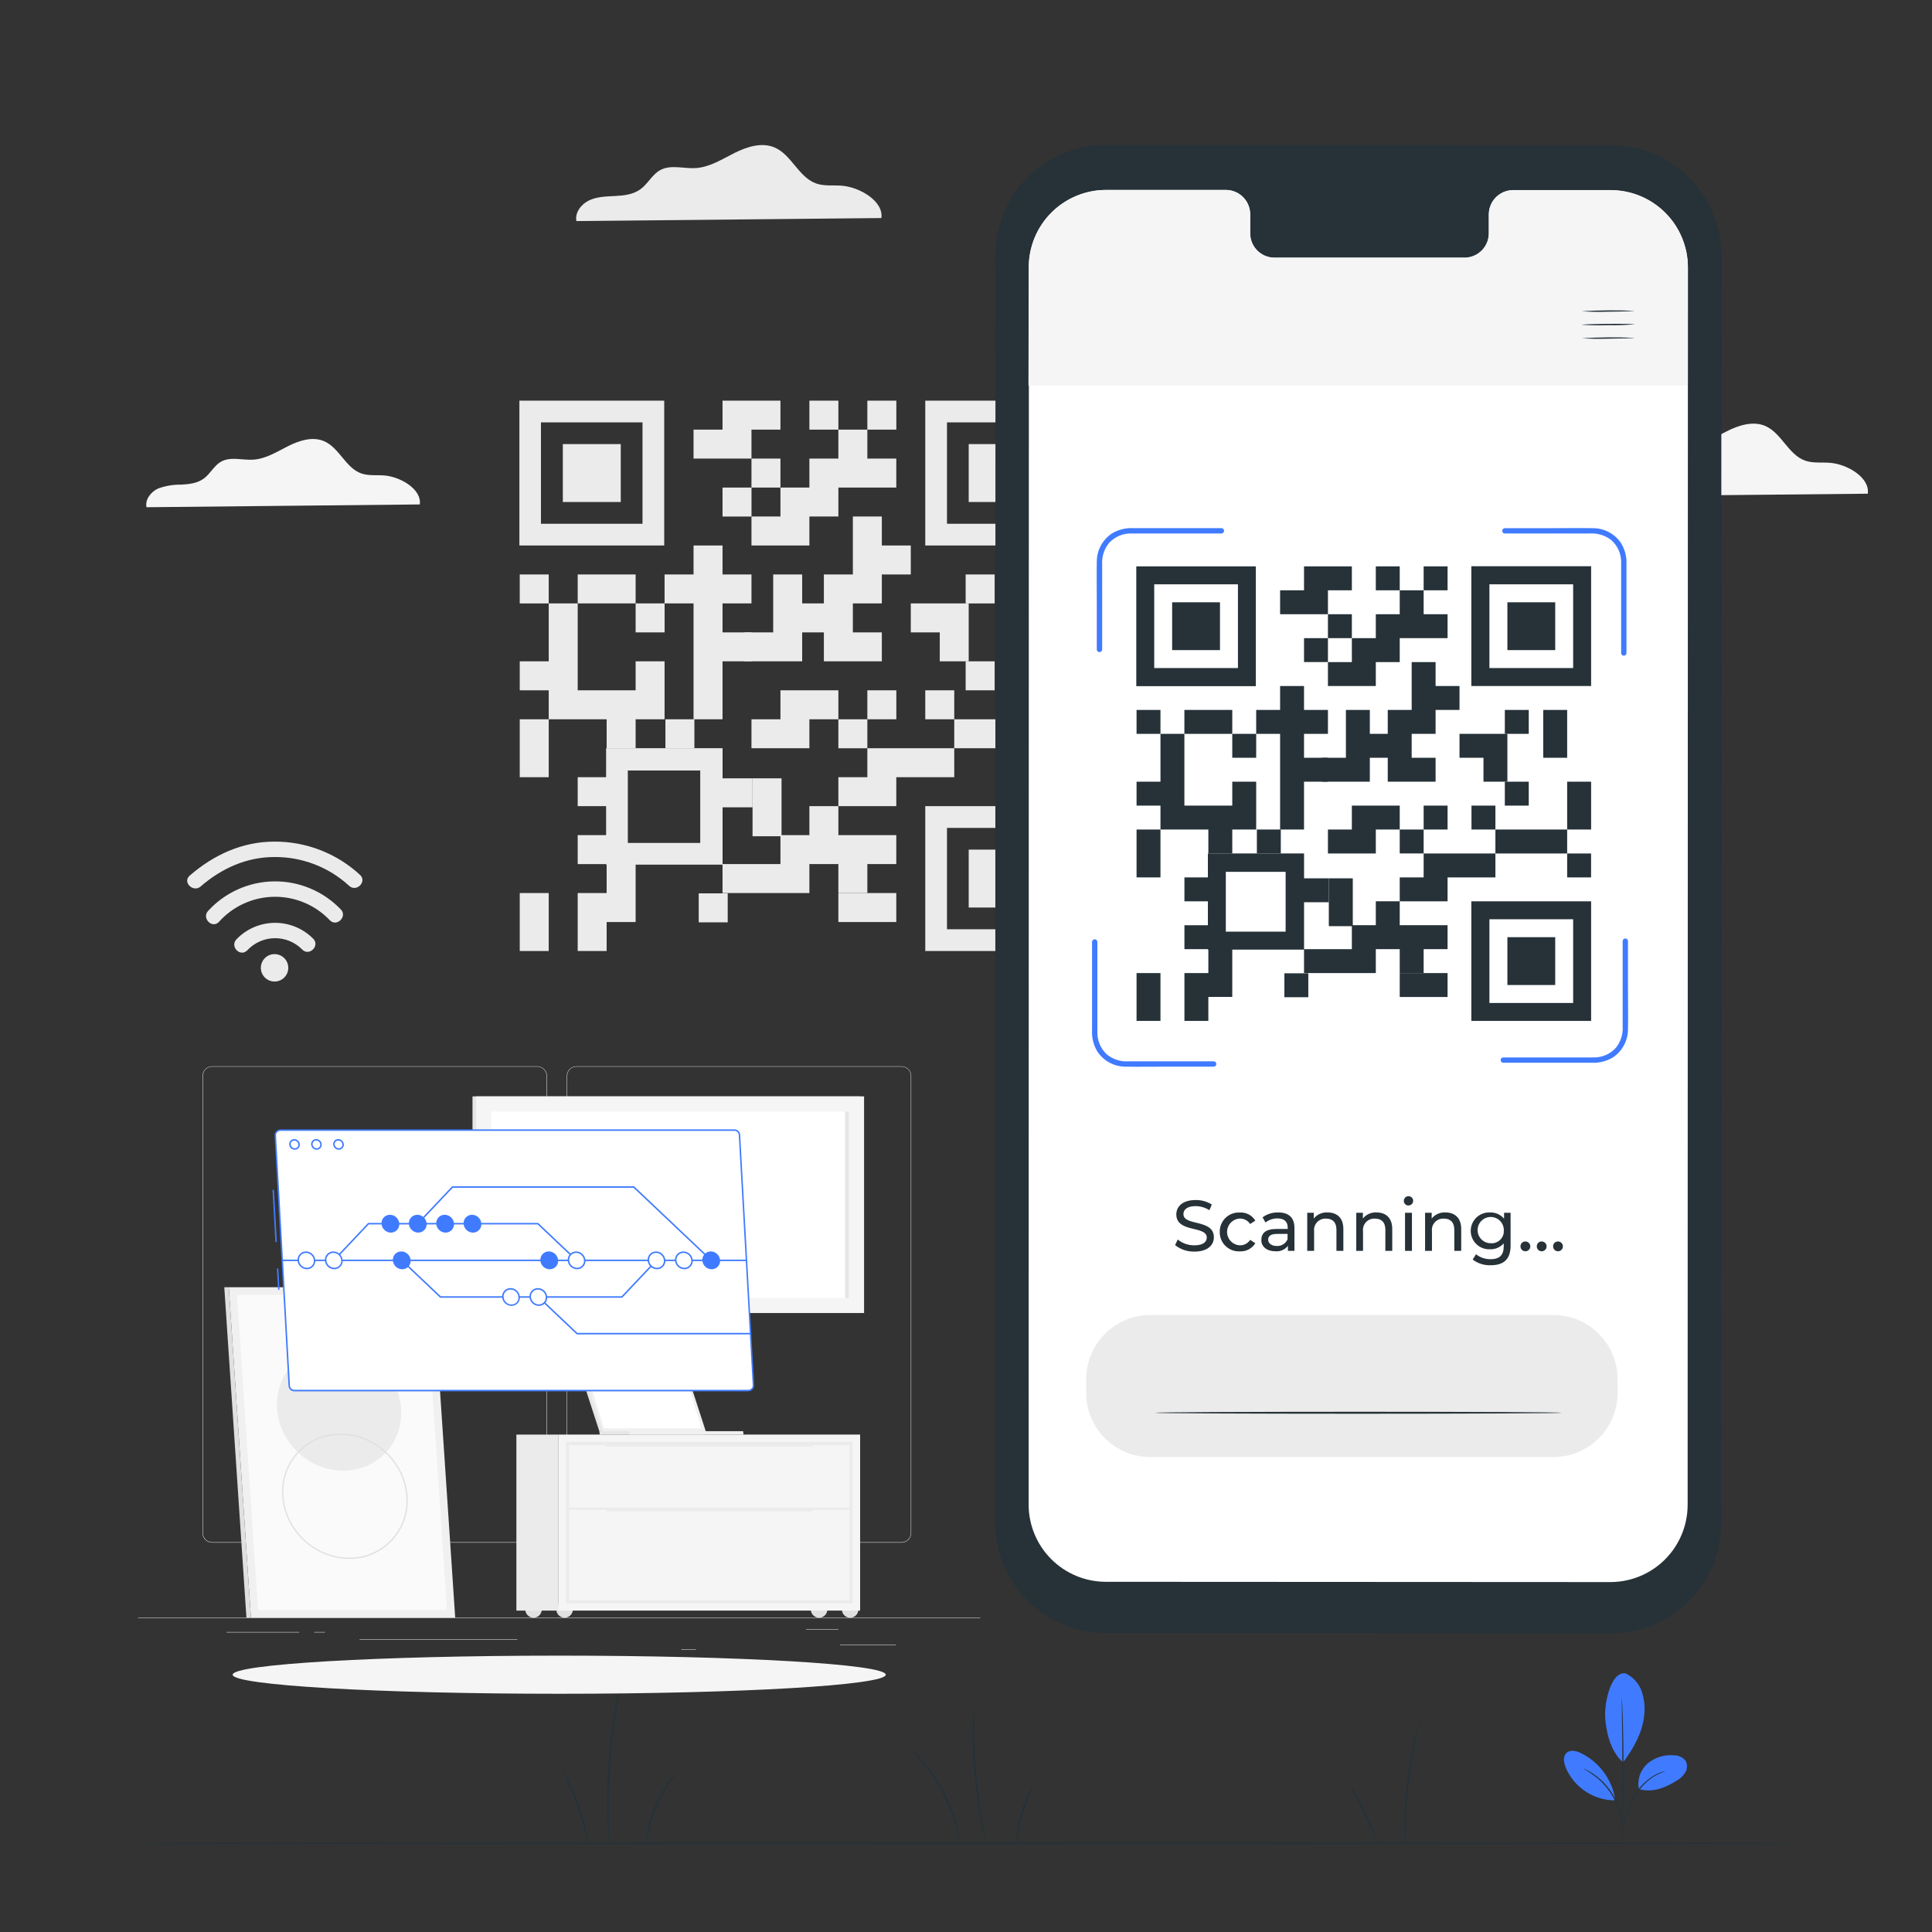 <svg xmlns="http://www.w3.org/2000/svg" width="881" height="881" viewBox="0 0 881 881" fill="none"><rect x="0" y="0" width="881" height="881" fill="#333333" stroke="none"/><path d="M237.006 341.193V354.408H250.221V341.193V327.996H237.006V341.193Z" fill="#EBEBEB"></path><path d="M250.221 261.957H237.006V275.172H250.221V261.957Z" fill="#EBEBEB"></path><path d="M331.837 407.375H318.622V420.59H331.837V407.375Z" fill="#EBEBEB"></path><path d="M250.221 288.369V301.567H237.006V314.782H250.221V327.997H263.436H276.634V341.194H289.849V327.997H303.046V314.782V301.567H289.849V314.782H276.634H263.436V301.567V288.369V275.154H250.221V288.369Z" fill="#EBEBEB"></path><path d="M276.634 261.957H263.436V275.154H276.634H289.849V261.957H276.634Z" fill="#EBEBEB"></path><path d="M336.066 368.135H343.167V354.92H336.066H328.983V368.135H336.066Z" fill="#EBEBEB"></path><path d="M303.064 275.154H289.849V288.369H303.064V275.154Z" fill="#EBEBEB"></path><path d="M395.516 327.996H382.301V341.211H395.516V327.996Z" fill="#EBEBEB"></path><path d="M408.731 182.701H395.516V195.916H408.731V182.701Z" fill="#EBEBEB"></path><path d="M329.476 288.37V275.155H342.674V261.957H329.476V248.742H316.261V261.957H303.046V275.155H316.261V288.37V301.567V314.782V327.997H329.476V314.782V301.567H342.674V288.37H329.476Z" fill="#EBEBEB"></path><path d="M395.516 420.449H408.713V407.234H395.516H382.301V420.449H395.516Z" fill="#EBEBEB"></path><path d="M382.301 182.701H369.086V195.916H382.301V182.701Z" fill="#EBEBEB"></path><path d="M379.006 288.369V275.154H365.791V261.957H352.576V275.154V288.369H339.379V301.567H352.576H365.791V288.369H379.006Z" fill="#EBEBEB"></path><path d="M453.556 261.957H440.341V275.172H453.556V261.957Z" fill="#EBEBEB"></path><path d="M316.649 327.996H303.434V341.211H316.649V327.996Z" fill="#EBEBEB"></path><path d="M369.086 248.741V235.526H382.301V222.328H395.516H408.713V209.113H395.516V195.916H382.301V209.113H369.086V222.328H355.888V235.526H342.673V248.741H355.888H369.086Z" fill="#EBEBEB"></path><path d="M369.086 341.194V327.996H382.301V314.781H369.086H355.888V327.996H342.673V341.194H355.888H369.086Z" fill="#EBEBEB"></path><path d="M408.713 394.018V380.82H395.516H382.301V367.605H369.086V380.82H355.888V394.018H342.673H329.476V407.233H342.673H355.888H369.086V394.018H382.301V407.233H395.516V394.018H408.713Z" fill="#EBEBEB"></path><path d="M355.888 195.916V182.701H342.673H329.476V195.916H316.261V209.114H329.476H342.673V195.916H355.888Z" fill="#EBEBEB"></path><path d="M355.888 209.113H342.673V222.328H355.888V209.113Z" fill="#EBEBEB"></path><path d="M388.908 261.957H375.693V275.155V288.37V301.567H388.908H402.123V288.37H388.908V275.155H402.123V261.957H415.321V248.742H402.123V235.527H388.908V248.742V261.957Z" fill="#EBEBEB"></path><path d="M342.691 222.33H329.476V235.545H342.691V222.33Z" fill="#EBEBEB"></path><path d="M382.301 354.408V367.606H395.516H408.713V354.408H421.928H435.143V341.193H421.928H408.713H395.516V354.408H382.301Z" fill="#EBEBEB"></path><path d="M453.556 301.566H440.341V314.781H453.556V301.566Z" fill="#EBEBEB"></path><path d="M408.731 314.781H395.516V327.996H408.731V314.781Z" fill="#EBEBEB"></path><path d="M441.733 275.154H428.536H415.321V288.369H428.536V301.567H441.733V288.369V275.154Z" fill="#EBEBEB"></path><path d="M435.143 314.781H421.928V327.996H435.143V314.781Z" fill="#EBEBEB"></path><path d="M289.849 394.282H329.494V341.176H276.387V354.408H263.436V367.606H276.387V380.821H263.436V394.036H276.387V394.282H276.634V407.233H263.436V433.663H276.634V420.448H289.849V394.282ZM319.309 351.36V384.38H286.289V351.36H319.309Z" fill="#EBEBEB"></path><path d="M461.556 341.193H474.753V327.996H461.556H448.341H435.143V341.193H448.341H461.556Z" fill="#EBEBEB"></path><path d="M461.556 288.369H474.753V275.154V261.957H461.556V275.154V288.369Z" fill="#EBEBEB"></path><path d="M356.382 354.92H343.167V368.135V381.332H356.382V368.135V354.92Z" fill="#EBEBEB"></path><path d="M487.968 341.193H474.753V354.408H487.968V341.193Z" fill="#EBEBEB"></path><path d="M487.968 314.781V301.566H474.753V314.781V327.996H487.968V314.781Z" fill="#EBEBEB"></path><path d="M250.221 407.234H237.006V420.449V433.664H250.221V420.449V407.234Z" fill="#EBEBEB"></path><path d="M487.968 248.741V182.701H421.928V248.741H487.968ZM431.831 238.838V192.604H478.066V238.838H431.831Z" fill="#EBEBEB"></path><path d="M468.146 202.506H441.733V228.918H468.146V202.506Z" fill="#EBEBEB"></path><path d="M487.968 367.605H421.928V433.663H487.968V367.605ZM431.831 423.743V377.526H478.066V423.743H431.831Z" fill="#EBEBEB"></path><path d="M468.146 387.428H441.733V413.84H468.146V387.428Z" fill="#EBEBEB"></path><path d="M236.848 182.701V248.741H302.888V182.701H236.848ZM292.985 192.604V238.838H246.68V192.604H292.985Z" fill="#EBEBEB"></path><path d="M283.065 202.506H256.653V228.918H283.065V202.506Z" fill="#EBEBEB"></path><path d="M131.264 442.877C132.116 439.529 130.092 436.125 126.744 435.273C123.396 434.422 119.992 436.445 119.14 439.793C118.289 443.141 120.312 446.546 123.66 447.397C127.008 448.249 130.413 446.225 131.264 442.877Z" fill="#EBEBEB"></path><path d="M112.768 433.346C114.364 431.63 116.291 430.255 118.434 429.304C120.576 428.354 122.889 427.848 125.233 427.817C127.576 427.785 129.902 428.23 132.069 429.122C134.236 430.015 136.2 431.338 137.841 433.011C141.03 436.236 146.017 431.249 142.827 428.06C140.532 425.741 137.795 423.905 134.778 422.661C131.761 421.417 128.526 420.789 125.263 420.815C121.999 420.842 118.774 421.521 115.778 422.814C112.782 424.107 110.075 425.986 107.817 428.342C104.698 431.619 109.579 436.623 112.768 433.346Z" fill="#EBEBEB"></path><path d="M91.483 404.239C100.98 396.028 112.327 390.848 124.961 390.812C137.626 390.662 149.871 395.351 159.196 403.922C162.491 407.023 167.495 402.072 164.201 398.971C153.565 389.133 139.589 383.704 125.102 383.782C110.477 383.782 97.474 389.791 86.549 399.252C83.025 402.213 88.082 407.181 91.5 404.239H91.483Z" fill="#EBEBEB"></path><path d="M99.852 420.361C103.024 416.827 106.893 413.987 111.216 412.021C115.539 410.056 120.222 409.006 124.97 408.938C129.718 408.87 134.429 409.786 138.807 411.627C143.184 413.469 147.132 416.196 150.404 419.638C153.576 422.898 158.562 417.876 155.408 414.705C151.487 410.604 146.766 407.353 141.537 405.152C136.308 402.951 130.682 401.848 125.009 401.911C119.336 401.974 113.737 403.201 108.558 405.517C103.378 407.833 98.73 411.188 94.901 415.374C91.835 418.687 96.769 423.691 99.852 420.361Z" fill="#EBEBEB"></path><path d="M401.912 99.43C402.969 91.712 392.062 85.334 383.869 84.682C379.957 84.365 375.905 84.964 372.205 83.677C364.17 80.876 360.963 70.515 353.14 67.22C347.29 64.754 340.542 66.939 334.868 69.793C329.194 72.647 323.591 76.242 317.248 76.647C311.733 76.999 305.742 74.885 300.914 77.651C297.39 79.66 295.434 83.801 292.104 86.25C288.774 88.699 284.633 89.157 280.616 89.369C276.599 89.58 272.423 89.633 268.775 91.307C265.128 92.981 262.08 96.857 262.837 100.804L401.912 99.43Z" fill="#EBEBEB"></path><path d="M191.423 230.028C192.375 223.104 182.613 217.395 175.248 216.813C171.724 216.531 168.2 217.06 164.782 215.897C157.593 213.395 154.721 204.109 147.708 201.149C142.422 198.929 136.414 200.902 131.339 203.457C126.265 206.012 121.225 209.237 115.481 209.607C110.53 209.924 105.174 208.091 100.839 210.505C97.615 212.267 95.941 216.02 92.963 218.205C89.985 220.39 86.267 220.795 82.655 221.007C79.053 220.936 75.468 221.534 72.083 222.769C68.806 224.267 66.092 227.755 66.797 231.297L191.423 230.028Z" fill="#F5F5F5"></path><path d="M851.715 225.131C852.737 217.713 842.271 211.599 834.395 211.035C830.642 210.735 826.748 211.317 823.189 210.066C815.489 207.388 812.405 197.432 804.899 194.208C799.278 191.847 792.812 193.944 787.367 196.692C781.923 199.441 776.531 202.877 770.452 203.282C765.166 203.617 759.404 201.644 754.77 204.234C751.246 206.154 749.484 210.136 746.33 212.48C743.176 214.823 739.159 215.264 735.3 215.475C731.441 215.687 727.441 215.722 723.935 217.343C720.429 218.964 717.504 222.629 718.244 226.452L851.715 225.131Z" fill="#F5F5F5"></path><path d="M835.998 840.579C835.998 840.826 658.917 841.037 440.517 841.037C222.117 841.037 45.001 840.826 45.001 840.579C45.001 840.333 222.012 840.121 440.5 840.121C658.988 840.121 835.998 840.315 835.998 840.579Z" fill="#263238"></path><path d="M741.273 763.069C743.011 763.9 744.563 765.072 745.837 766.516C747.112 767.96 748.082 769.646 748.691 771.474C749.89 775.148 750.228 779.048 749.678 782.874C748.85 790.274 744.638 797.745 740.11 803.648C733.89 798.221 732.445 788.724 732.023 783.878C731.353 776.196 734.807 761.924 741.273 763.069Z" fill="#407BFF"></path><path d="M747.352 815.805C746.937 813.691 747.083 811.505 747.775 809.465C748.468 807.424 749.683 805.601 751.299 804.176C752.949 802.791 754.858 801.747 756.915 801.106C758.972 800.465 761.136 800.239 763.281 800.441C764.281 800.421 765.274 800.623 766.187 801.031C767.101 801.439 767.913 802.044 768.567 802.802C769.03 803.605 769.275 804.517 769.275 805.445C769.275 806.373 769.03 807.284 768.567 808.088C767.621 809.699 766.265 811.03 764.637 811.947C759.246 815.33 753.396 817.62 747.299 815.788" fill="#407BFF"></path><path d="M739.37 838.536C739.403 838.026 739.474 837.52 739.582 837.021C739.793 835.946 740.04 834.572 740.339 832.915C741.033 828.338 742.467 823.905 744.586 819.788C746.78 815.677 750.027 812.223 753.995 809.78C755.201 809.043 756.49 808.452 757.836 808.018C758.2 807.901 758.57 807.807 758.946 807.736C759.074 807.713 759.205 807.713 759.334 807.736C757.544 808.349 755.82 809.14 754.189 810.097C750.346 812.58 747.199 816 745.044 820.035C742.973 824.111 741.513 828.468 740.709 832.968C740.339 834.73 740.04 836.087 739.793 837.038C739.708 837.552 739.566 838.054 739.37 838.536Z" fill="#263238"></path><path d="M739.599 774.17C739.629 774.392 739.629 774.617 739.599 774.839C739.599 775.333 739.599 775.95 739.723 776.742C739.811 778.399 739.899 780.795 740.005 783.79C740.198 789.711 740.339 797.886 740.304 806.961C740.269 816.035 740.04 824.211 739.793 830.131C739.687 833.091 739.564 835.417 739.458 837.179C739.458 837.954 739.458 838.589 739.335 839.082C739.332 839.308 739.302 839.533 739.247 839.752C739.22 839.529 739.22 839.304 739.247 839.082C739.247 838.589 739.247 837.954 739.247 837.161C739.247 835.399 739.353 833.056 739.423 830.113C739.564 824.193 739.723 816.017 739.758 806.961C739.793 797.904 739.758 789.728 739.617 783.808C739.617 780.883 739.529 778.522 739.511 776.76C739.511 775.985 739.511 775.35 739.511 774.857C739.512 774.625 739.542 774.394 739.599 774.17Z" fill="#263238"></path><path d="M736.516 820.37C735.762 815.885 733.951 811.644 731.233 807.998C728.516 804.352 724.969 801.406 720.887 799.402C718.808 798.415 716.094 797.763 714.368 799.314C712.641 800.864 713.046 803.631 713.892 805.798C715.731 810.286 718.865 814.126 722.894 816.828C726.923 819.529 731.665 820.971 736.516 820.969" fill="#407BFF"></path><path d="M721.962 806.414C722.421 806.562 722.864 806.757 723.283 806.995C723.799 807.226 724.3 807.491 724.781 807.788C725.435 808.154 726.071 808.554 726.684 808.987C727.438 809.489 728.162 810.036 728.851 810.625C729.666 811.279 730.442 811.979 731.177 812.722C732.851 814.433 734.323 816.331 735.564 818.378C736.786 820.442 737.762 822.642 738.471 824.933C739.013 826.81 739.385 828.733 739.582 830.677C739.687 831.505 739.582 832.263 739.687 832.915C739.719 833.501 739.719 834.09 739.687 834.677C739.679 835.156 739.626 835.634 739.529 836.104C739.405 836.104 739.617 834.06 739.247 830.818C739.141 830.007 739.035 829.056 738.824 828.157C738.612 827.259 738.348 826.219 738.049 825.179C737.329 822.94 736.359 820.789 735.159 818.766C733.938 816.755 732.502 814.882 730.877 813.18C730.161 812.438 729.409 811.732 728.622 811.066C727.95 810.473 727.244 809.92 726.508 809.409C723.794 807.383 721.909 806.52 721.962 806.414Z" fill="#263238"></path><path d="M267.929 840.596C267.41 838.952 267.004 837.274 266.714 835.574C264.89 827.529 262.166 819.715 258.591 812.281C257.773 810.762 257.043 809.197 256.406 807.594C257.491 808.943 258.414 810.416 259.155 811.981C263.1 819.351 265.865 827.294 267.348 835.521C267.723 837.187 267.918 838.889 267.929 840.596Z" fill="#263238"></path><path d="M283.558 764.338C283.482 765.345 283.334 766.346 283.118 767.333C282.766 769.236 282.29 772.003 281.744 775.421C280.616 782.275 279.312 791.755 278.501 802.291C277.691 812.828 277.55 822.431 277.603 829.356C277.603 832.88 277.603 835.628 277.744 837.567C277.82 838.57 277.82 839.577 277.744 840.58C277.55 839.592 277.438 838.59 277.409 837.584C277.25 835.646 277.092 832.844 276.986 829.373C276.7 820.318 276.905 811.254 277.603 802.221C278.297 793.196 279.474 784.215 281.127 775.315C281.779 771.897 282.343 769.148 282.801 767.263C282.979 766.27 283.232 765.292 283.558 764.338Z" fill="#263238"></path><path d="M308.649 808.229C307.743 809.705 306.76 811.134 305.707 812.51C303.385 815.951 301.369 819.589 299.681 823.382C298.027 827.191 296.724 831.142 295.787 835.187C295.481 836.892 295.087 838.58 294.606 840.244C294.576 838.496 294.76 836.75 295.152 835.046C296.697 826.744 300.127 818.907 305.178 812.14C306.161 810.691 307.328 809.376 308.649 808.229Z" fill="#263238"></path><path d="M615.836 814.043C616.745 815.124 617.526 816.306 618.162 817.567C619.466 819.805 621.158 822.976 622.832 826.553C624.505 830.13 625.845 833.495 626.726 835.927C627.292 837.217 627.694 838.572 627.924 839.962C627.215 838.759 626.625 837.491 626.162 836.174C625.14 833.795 623.713 830.518 622.039 826.941C620.365 823.364 618.779 820.175 617.616 817.867C616.885 816.661 616.289 815.378 615.836 814.043Z" fill="#263238"></path><path d="M648.257 781.869C648.179 782.646 648.026 783.413 647.799 784.16C647.429 785.798 646.953 787.86 646.372 790.327C645.209 795.613 643.782 802.766 642.707 810.836C641.632 818.906 641.139 826.289 640.945 831.61C640.857 834.148 640.786 836.262 640.733 837.936C640.76 838.715 640.7 839.495 640.557 840.262C640.424 839.494 640.359 838.715 640.363 837.936C640.363 836.438 640.275 834.271 640.363 831.593C640.471 824.615 640.983 817.649 641.896 810.731C642.809 803.805 644.126 796.939 645.843 790.168C646.513 787.578 647.112 785.499 647.605 784.072C647.738 783.315 647.956 782.576 648.257 781.869Z" fill="#263238"></path><path d="M413.717 796.213C414.306 796.549 414.845 796.964 415.321 797.446C416.71 798.642 418.034 799.913 419.285 801.252C427.628 810.117 433.523 820.998 436.394 832.827C436.844 834.608 437.185 836.414 437.416 838.237C437.55 838.897 437.61 839.571 437.592 840.245C437.434 840.245 436.993 837.426 435.83 833.003C432.62 821.41 426.798 810.705 418.81 801.71C415.832 798.186 413.612 796.424 413.717 796.213Z" fill="#263238"></path><path d="M444.253 777.465C444.328 778.297 444.328 779.135 444.253 779.967C444.253 781.729 444.253 784.037 444.253 786.768C444.253 792.512 444.482 800.441 445.24 809.181C445.997 817.92 447.16 825.761 448.147 831.417C448.623 834.113 449.028 836.369 449.345 838.113C449.545 838.927 449.663 839.76 449.697 840.597C449.4 839.812 449.164 839.005 448.993 838.183C448.587 836.633 448.076 834.36 447.513 831.541C444.569 816.805 443.258 801.791 443.601 786.768C443.601 783.879 443.777 781.482 443.918 779.949C443.946 779.112 444.059 778.28 444.253 777.465Z" fill="#263238"></path><path d="M471.211 814.818C471.476 814.959 468.445 820.245 466.366 827.399C464.287 834.553 463.899 840.614 463.617 840.596C463.419 839.271 463.419 837.923 463.617 836.597C463.895 833.393 464.485 830.224 465.379 827.135C466.268 824.052 467.448 821.061 468.903 818.201C469.513 816.973 470.289 815.834 471.211 814.818Z" fill="#263238"></path><path d="M734.578 744.761L504.02 744.638C490.703 744.629 477.935 739.332 468.521 729.912C459.108 720.492 453.82 707.72 453.82 694.403L453.944 116.291C453.944 109.694 455.244 103.161 457.77 97.066C460.296 90.971 463.998 85.433 468.664 80.77C473.331 76.106 478.871 72.408 484.968 69.887C491.065 67.365 497.598 66.07 504.196 66.074L734.754 66.286C748.071 66.295 760.839 71.592 770.252 81.011C779.665 90.431 784.953 103.203 784.953 116.52L784.847 694.562C784.843 701.159 783.539 707.69 781.01 713.783C778.481 719.876 774.777 725.411 770.109 730.073C765.441 734.734 759.901 738.431 753.804 740.951C747.708 743.471 741.174 744.766 734.578 744.761Z" fill="#263238"></path><path d="M734.507 86.725H689.805C686.862 86.794 684.067 88.028 682.033 90.155C679.998 92.282 678.89 95.129 678.951 98.072V106.177C678.984 107.635 678.729 109.085 678.201 110.445C677.674 111.804 676.883 113.046 675.875 114.1C674.867 115.153 673.662 115.998 672.327 116.586C670.992 117.174 669.555 117.493 668.097 117.525H580.966C579.509 117.493 578.071 117.174 576.737 116.586C575.402 115.998 574.196 115.153 573.189 114.1C572.181 113.046 571.39 111.804 570.862 110.445C570.335 109.085 570.08 107.635 570.112 106.177V97.966C570.174 95.023 569.066 92.176 567.031 90.049C564.997 87.922 562.201 86.689 559.259 86.619H543.524H504.407C495.061 86.619 486.098 90.332 479.489 96.941C472.88 103.549 469.167 112.513 469.167 121.859L469.062 686.069C469.062 695.4 472.762 704.35 479.352 710.956C485.942 717.563 494.883 721.286 504.214 721.309L734.331 721.432C743.677 721.432 752.641 717.72 759.249 711.111C765.858 704.502 769.571 695.539 769.571 686.193L769.694 121.982C769.699 112.642 765.995 103.682 759.398 97.071C752.8 90.46 743.847 86.739 734.507 86.725Z" fill="white"></path><path d="M769.677 121.912C769.677 112.566 765.964 103.602 759.355 96.994C752.746 90.385 743.783 86.672 734.437 86.672H689.735C686.792 86.741 683.997 87.975 681.962 90.102C679.927 92.229 678.819 95.076 678.881 98.019V106.124C678.914 107.582 678.659 109.032 678.131 110.392C677.603 111.751 676.813 112.993 675.805 114.047C674.797 115.101 673.591 115.945 672.257 116.533C670.922 117.121 669.485 117.44 668.027 117.472H580.896C579.438 117.44 578.001 117.121 576.666 116.533C575.332 115.945 574.126 115.101 573.118 114.047C572.11 112.993 571.32 111.751 570.792 110.392C570.264 109.032 570.009 107.582 570.042 106.124V97.966C570.103 95.023 568.995 92.176 566.961 90.049C564.926 87.922 562.131 86.689 559.188 86.619H543.453H504.337C494.991 86.619 486.027 90.332 479.419 96.941C472.81 103.549 469.097 112.513 469.097 121.859L468.991 175.812H769.659L769.677 121.912Z" fill="#F5F5F5"></path><path d="M745.22 141.735C745.22 141.893 739.828 142.087 733.186 142.14C729.173 142.278 725.156 142.207 721.151 141.928C729.166 141.453 737.199 141.388 745.22 141.735Z" fill="#263238"></path><path d="M745.326 147.884C741.33 148.229 737.319 148.364 733.309 148.289C729.296 148.427 725.28 148.357 721.274 148.078C721.274 147.919 726.648 147.743 733.309 147.673C739.969 147.602 745.326 147.726 745.326 147.884Z" fill="#263238"></path><path d="M745.326 154.051C745.326 154.21 739.952 154.386 733.309 154.439C729.297 154.577 725.28 154.512 721.274 154.245C729.283 153.769 737.311 153.705 745.326 154.051Z" fill="#263238"></path><path d="M535.842 567.786L537.057 565.231C539.198 566.967 541.878 567.901 544.634 567.874C548.581 567.874 550.29 566.341 550.29 564.35C550.29 558.764 536.405 562.288 536.405 553.778C536.405 550.254 539.154 547.223 545.215 547.223C547.817 547.173 550.377 547.884 552.581 549.267L551.506 551.857C549.625 550.658 547.446 550.011 545.215 549.989C541.321 549.989 539.647 551.628 539.647 553.637C539.647 559.24 553.532 555.734 553.532 564.209C553.532 567.733 550.713 570.728 544.722 570.728C541.508 570.819 538.365 569.777 535.842 567.786Z" fill="#263238"></path><path d="M556.21 561.724C556.191 560.531 556.419 559.346 556.878 558.244C557.338 557.142 558.02 556.146 558.881 555.32C559.742 554.493 560.765 553.853 561.885 553.439C563.005 553.025 564.198 552.847 565.39 552.914C566.79 552.833 568.186 553.134 569.428 553.786C570.67 554.438 571.711 555.416 572.438 556.615L570.06 558.148C569.551 557.364 568.849 556.725 568.022 556.29C567.196 555.855 566.271 555.639 565.337 555.663C563.775 555.747 562.304 556.427 561.228 557.563C560.151 558.699 559.551 560.204 559.551 561.769C559.551 563.333 560.151 564.839 561.228 565.974C562.304 567.11 563.775 567.79 565.337 567.874C566.272 567.903 567.198 567.69 568.026 567.254C568.854 566.819 569.554 566.176 570.06 565.389L572.438 566.905C571.708 568.103 570.668 569.081 569.427 569.736C568.186 570.39 566.791 570.697 565.39 570.623C564.191 570.689 562.992 570.506 561.867 570.086C560.742 569.666 559.716 569.017 558.854 568.182C557.992 567.346 557.312 566.341 556.857 565.229C556.402 564.118 556.182 562.925 556.21 561.724Z" fill="#263238"></path><path d="M590.27 559.928V570.394H587.292V568.103C586.63 568.964 585.761 569.644 584.766 570.078C583.771 570.512 582.682 570.688 581.601 570.588C577.671 570.588 575.169 568.491 575.169 565.478C575.169 562.465 576.931 560.403 582.217 560.403H587.204V559.787C587.204 557.144 585.653 555.593 582.552 555.593C580.561 555.577 578.624 556.235 577.055 557.461L575.733 555.1C577.813 553.587 580.334 552.807 582.905 552.88C587.592 552.88 590.27 555.17 590.27 559.928ZM587.133 565.09V562.676H582.288C579.169 562.676 578.288 563.875 578.288 565.355C578.288 566.835 579.733 568.174 582.112 568.174C583.166 568.252 584.219 567.996 585.12 567.443C586.022 566.889 586.726 566.066 587.133 565.09Z" fill="#263238"></path><path d="M612.577 560.404V570.394H609.423V560.774C609.423 557.373 607.661 555.699 604.753 555.699C603.993 555.642 603.229 555.753 602.517 556.026C601.805 556.299 601.162 556.726 600.635 557.277C600.108 557.828 599.709 558.489 599.467 559.212C599.226 559.936 599.148 560.704 599.238 561.461V570.394H596.102V553.038H599.08V555.664C599.824 554.734 600.78 553.996 601.869 553.511C602.957 553.027 604.146 552.81 605.335 552.88C609.652 552.88 612.577 555.311 612.577 560.404Z" fill="#263238"></path><path d="M634.866 560.403V570.393H631.73V560.773C631.73 557.372 629.968 555.698 627.043 555.698C626.283 555.64 625.52 555.752 624.808 556.025C624.097 556.298 623.455 556.725 622.929 557.277C622.403 557.828 622.006 558.489 621.766 559.213C621.527 559.936 621.452 560.704 621.545 561.46V570.393H618.462V553.038H621.475V555.663C622.217 554.731 623.173 553.991 624.262 553.506C625.351 553.022 626.54 552.806 627.73 552.879C631.888 552.879 634.866 555.311 634.866 560.403Z" fill="#263238"></path><path d="M640.152 547.663C640.134 547.238 640.245 546.816 640.469 546.454C640.693 546.092 641.021 545.805 641.409 545.63C641.798 545.456 642.23 545.402 642.65 545.475C643.07 545.549 643.458 545.746 643.764 546.042C644.07 546.339 644.281 546.72 644.369 547.137C644.456 547.554 644.417 547.987 644.256 548.382C644.095 548.776 643.819 549.113 643.464 549.35C643.11 549.586 642.692 549.711 642.266 549.707C641.993 549.714 641.72 549.667 641.465 549.568C641.21 549.468 640.977 549.319 640.781 549.129C640.584 548.938 640.427 548.711 640.319 548.459C640.211 548.208 640.154 547.937 640.152 547.663ZM640.698 553.038H643.852V570.393H640.698V553.038Z" fill="#263238"></path><path d="M666.318 560.404V570.394H663.164V560.774C663.164 557.373 661.402 555.699 658.477 555.699C657.717 555.641 656.954 555.753 656.242 556.026C655.531 556.299 654.889 556.726 654.363 557.278C653.837 557.829 653.44 558.49 653.201 559.214C652.961 559.937 652.886 560.705 652.979 561.461V570.394H649.843V553.038H652.856V555.664C653.6 554.734 654.557 553.996 655.645 553.511C656.733 553.027 657.922 552.81 659.111 552.88C663.322 552.88 666.318 555.311 666.318 560.404Z" fill="#263238"></path><path d="M688.836 553.038V568.051C688.836 574.165 685.735 576.949 679.832 576.949C676.855 577.074 673.927 576.158 671.551 574.359L673.048 571.945C674.951 573.438 677.308 574.234 679.726 574.2C683.832 574.2 685.7 572.297 685.7 568.368V566.994C684.92 567.874 683.954 568.571 682.873 569.034C681.791 569.497 680.62 569.715 679.444 569.672C678.31 569.724 677.176 569.545 676.112 569.147C675.048 568.748 674.076 568.138 673.254 567.353C672.433 566.569 671.779 565.625 671.332 564.581C670.885 563.536 670.655 562.412 670.655 561.276C670.655 560.14 670.885 559.015 671.332 557.971C671.779 556.926 672.433 555.983 673.254 555.198C674.076 554.414 675.048 553.803 676.112 553.405C677.176 553.007 678.31 552.828 679.444 552.88C680.661 552.831 681.872 553.064 682.984 553.559C684.097 554.054 685.08 554.798 685.858 555.734V553.038H688.836ZM685.752 561.267C685.82 560.069 685.525 558.878 684.907 557.849C684.29 556.82 683.377 556 682.288 555.496C681.199 554.992 679.983 554.826 678.799 555.021C677.614 555.216 676.516 555.762 675.646 556.588C674.775 557.415 674.173 558.484 673.918 559.656C673.662 560.829 673.765 562.052 674.212 563.165C674.659 564.279 675.431 565.233 676.427 565.903C677.423 566.573 678.597 566.928 679.797 566.923C680.569 566.982 681.344 566.879 682.074 566.62C682.803 566.361 683.47 565.952 684.032 565.418C684.593 564.885 685.036 564.24 685.333 563.525C685.629 562.81 685.772 562.041 685.752 561.267Z" fill="#263238"></path><path d="M693.347 568.332C693.342 568.038 693.397 567.745 693.508 567.473C693.619 567.2 693.783 566.952 693.992 566.745C694.201 566.538 694.45 566.375 694.724 566.266C694.997 566.157 695.29 566.105 695.584 566.112C696.178 566.112 696.747 566.348 697.167 566.767C697.586 567.187 697.822 567.756 697.822 568.35C697.822 568.943 697.586 569.512 697.167 569.932C696.747 570.352 696.178 570.587 695.584 570.587C695.288 570.59 694.995 570.533 694.721 570.42C694.447 570.308 694.199 570.141 693.991 569.931C693.782 569.721 693.618 569.471 693.507 569.197C693.397 568.922 693.342 568.628 693.347 568.332Z" fill="#263238"></path><path d="M700.783 568.332C700.778 568.038 700.832 567.745 700.943 567.473C701.054 567.2 701.219 566.952 701.428 566.745C701.637 566.538 701.886 566.375 702.16 566.266C702.433 566.157 702.726 566.105 703.02 566.112C703.614 566.112 704.183 566.348 704.603 566.767C705.022 567.187 705.258 567.756 705.258 568.35C705.258 568.943 705.022 569.512 704.603 569.932C704.183 570.352 703.614 570.587 703.02 570.587C702.724 570.59 702.431 570.533 702.157 570.42C701.883 570.308 701.635 570.141 701.426 569.931C701.218 569.721 701.053 569.471 700.943 569.197C700.832 568.922 700.778 568.628 700.783 568.332Z" fill="#263238"></path><path d="M708.218 568.332C708.213 568.038 708.268 567.745 708.379 567.473C708.49 567.2 708.655 566.952 708.864 566.745C709.073 566.538 709.322 566.375 709.595 566.266C709.869 566.157 710.161 566.105 710.456 566.112C711.049 566.112 711.618 566.348 712.038 566.767C712.458 567.187 712.694 567.756 712.694 568.35C712.694 568.943 712.458 569.512 712.038 569.932C711.618 570.352 711.049 570.587 710.456 570.587C710.16 570.59 709.866 570.533 709.593 570.42C709.319 570.308 709.07 570.141 708.862 569.931C708.653 569.721 708.489 569.471 708.378 569.197C708.268 568.922 708.213 568.628 708.218 568.332Z" fill="#263238"></path><path d="M708.341 599.643H524.582C508.409 599.643 495.298 612.754 495.298 628.927V635.147C495.298 651.32 508.409 664.431 524.582 664.431H708.341C724.515 664.431 737.626 651.32 737.626 635.147V628.927C737.626 612.754 724.515 599.643 708.341 599.643Z" fill="#EBEBEB"></path><path d="M712.2 644.222C712.2 644.468 670.635 644.68 619.396 644.68C568.157 644.68 526.573 644.468 526.573 644.222C526.573 643.975 568.121 643.764 619.396 643.764C670.67 643.764 712.2 643.958 712.2 644.222Z" fill="#263238"></path><path d="M518.274 389.19V400.097H529.181V389.19V378.266H518.274V389.19Z" fill="#263238"></path><path d="M529.181 323.732H518.274V334.639H529.181V323.732Z" fill="#263238"></path><path d="M596.595 443.83H585.688V454.737H596.595V443.83Z" fill="#263238"></path><path d="M529.181 345.545V356.452H518.274V367.359H529.181V378.266H540.088H551.012V389.19H561.919V378.266H572.826V367.359V356.452H561.919V367.359H551.012H540.088V356.452V345.545V334.639H529.181V345.545Z" fill="#263238"></path><path d="M551.012 323.732H540.088V334.639H551.012H561.919V323.732H551.012Z" fill="#263238"></path><path d="M600.102 411.426H605.951V400.52H600.102H594.234V411.426H600.102Z" fill="#263238"></path><path d="M572.826 334.639H561.919V345.545H572.826V334.639Z" fill="#263238"></path><path d="M649.191 378.266H638.284V389.172H649.191V378.266Z" fill="#263238"></path><path d="M660.098 258.273H649.191V269.18H660.098V258.273Z" fill="#263238"></path><path d="M594.639 345.547V334.64H605.546V323.733H594.639V312.826H583.733V323.733H572.826V334.64H583.733V345.547V356.453V367.36V378.267H594.639V367.36V356.453H605.546V345.547H594.639Z" fill="#263238"></path><path d="M649.191 454.631H660.098V443.725H649.191H638.284V454.631H649.191Z" fill="#263238"></path><path d="M638.284 258.273H627.377V269.18H638.284V258.273Z" fill="#263238"></path><path d="M635.553 345.546V334.639H624.646V323.732H613.74V334.639V345.546H602.833V356.453H613.74H624.646V345.546H635.553Z" fill="#263238"></path><path d="M697.117 323.732H686.211V334.639H697.117V323.732Z" fill="#263238"></path><path d="M584.05 378.266H573.143V389.172H584.05V378.266Z" fill="#263238"></path><path d="M627.377 312.826V301.92H638.284V290.995H649.191H660.098V280.088H649.191V269.182H638.284V280.088H627.377V290.995H616.453V301.92H605.546V312.826H616.453H627.377Z" fill="#263238"></path><path d="M627.377 389.191V378.266H638.284V367.359H627.377H616.453V378.266H605.546V389.191H616.453H627.377Z" fill="#263238"></path><path d="M660.098 432.818V421.893H649.191H638.284V410.986H627.377V421.893H616.453V432.818H605.546H594.639V443.724H605.546H616.453H627.377V432.818H638.284V443.724H649.191V432.818H660.098Z" fill="#263238"></path><path d="M616.453 269.18V258.273H605.546H594.639V269.18H583.733V280.087H594.639H605.546V269.18H616.453Z" fill="#263238"></path><path d="M616.453 280.088H605.546V290.995H616.453V280.088Z" fill="#263238"></path><path d="M643.729 323.732H632.822V334.638V345.545V356.452H643.729H654.636V345.545H643.729V334.638H654.636V323.732H665.542V312.825H654.636V301.918H643.729V312.825V323.732Z" fill="#263238"></path><path d="M605.546 290.994H594.639V301.901H605.546V290.994Z" fill="#263238"></path><path d="M638.284 400.098V411.005H649.191H660.098V400.098H671.005H681.911V389.191H671.005H660.098H649.191V400.098H638.284Z" fill="#263238"></path><path d="M697.117 356.453H686.211V367.36H697.117V356.453Z" fill="#263238"></path><path d="M660.098 367.359H649.191V378.266H660.098V367.359Z" fill="#263238"></path><path d="M687.373 334.639H676.467H665.542V345.545H676.467V356.452H687.373V345.545V334.639Z" fill="#263238"></path><path d="M681.911 367.359H671.004V378.266H681.911V367.359Z" fill="#263238"></path><path d="M561.919 433.03H594.657V389.174H550.801V400.098H540.105V411.005H550.801V421.912H540.105V432.819H550.801V433.03H551.012V443.725H540.105V465.539H551.012V454.597H561.919V433.03ZM586.252 397.561V424.837H558.976V397.561H586.252Z" fill="#263238"></path><path d="M703.725 389.19H714.632V378.266H703.725H692.818H681.911V389.19H692.818H703.725Z" fill="#263238"></path><path d="M703.725 345.546H714.632V334.639V323.732H703.725V334.639V345.546Z" fill="#263238"></path><path d="M616.876 400.52H605.951V411.426V422.333H616.876V411.426V400.52Z" fill="#263238"></path><path d="M725.538 389.191H714.632V400.098H725.538V389.191Z" fill="#263238"></path><path d="M725.556 367.36V356.453H714.632V367.36V378.267H725.556V367.36Z" fill="#263238"></path><path d="M529.181 443.725H518.274V454.631V465.538H529.181V454.631V443.725Z" fill="#263238"></path><path d="M725.556 312.825V258.203H670.934V312.825H725.556ZM679.18 304.632V266.449H717.363V304.632H679.18Z" fill="#263238"></path><path d="M709.187 274.643H687.374V296.456H709.187V274.643Z" fill="#263238"></path><path d="M725.556 411.004H670.934V465.538H725.556V411.004ZM679.18 457.362V419.18H717.363V457.362H679.18Z" fill="#263238"></path><path d="M709.187 427.355H687.374V449.169H709.187V427.355Z" fill="#263238"></path><path d="M518.151 258.273V312.895H572.65V258.273H518.151ZM564.509 266.449V304.632H526.327V266.449H564.509Z" fill="#263238"></path><path d="M556.316 274.643H534.502V296.456H556.316V274.643Z" fill="#263238"></path><path d="M502.593 296.298V257.534C502.345 253.977 503.438 250.457 505.658 247.667C506.988 246.199 508.624 245.044 510.452 244.282C512.279 243.521 514.253 243.172 516.23 243.262H556.968C557.29 243.262 557.6 243.134 557.828 242.906C558.056 242.678 558.184 242.368 558.184 242.046C558.184 241.723 558.056 241.414 557.828 241.186C557.6 240.958 557.29 240.83 556.968 240.83H516.724C513.316 240.659 509.934 241.512 507.015 243.279C504.917 244.676 503.194 246.567 501.995 248.785C500.797 251.002 500.162 253.48 500.143 256.001C500.038 262.379 500.143 268.775 500.143 275.136V296.28C500.179 296.58 500.324 296.856 500.55 297.056C500.775 297.256 501.066 297.366 501.368 297.366C501.67 297.366 501.961 297.256 502.186 297.056C502.412 296.856 502.557 296.58 502.593 296.28V296.298Z" fill="#407BFF"></path><path d="M553.444 483.968H514.68C511.124 484.208 507.607 483.115 504.813 480.902C503.347 479.572 502.193 477.935 501.431 476.107C500.67 474.28 500.321 472.308 500.408 470.33V429.54C500.408 429.218 500.28 428.908 500.052 428.68C499.824 428.452 499.514 428.324 499.192 428.324C498.869 428.324 498.56 428.452 498.332 428.68C498.104 428.908 497.976 429.218 497.976 429.54V469.837C497.807 473.245 498.66 476.626 500.425 479.546C501.822 481.643 503.713 483.364 505.931 484.56C508.149 485.755 510.627 486.387 513.147 486.4C519.525 486.505 525.904 486.4 532.282 486.4H553.426C553.749 486.4 554.058 486.272 554.286 486.044C554.514 485.816 554.642 485.506 554.642 485.184C554.642 484.861 554.514 484.552 554.286 484.324C554.058 484.096 553.749 483.968 553.426 483.968H553.444Z" fill="#407BFF"></path><path d="M739.934 429.153V467.917C740.182 471.474 739.088 474.995 736.868 477.784C735.54 479.253 733.903 480.409 732.075 481.171C730.248 481.932 728.274 482.28 726.296 482.189H685.506C685.183 482.189 684.874 482.318 684.646 482.546C684.418 482.774 684.29 483.083 684.29 483.405C684.29 483.728 684.418 484.037 684.646 484.265C684.874 484.493 685.183 484.621 685.506 484.621H725.803C729.211 484.792 732.592 483.939 735.511 482.172C737.608 480.775 739.33 478.884 740.525 476.666C741.721 474.448 742.352 471.97 742.366 469.45C742.489 463.072 742.366 456.693 742.366 450.315V429.171C742.366 428.848 742.237 428.539 742.009 428.311C741.781 428.083 741.472 427.955 741.15 427.955C740.827 427.955 740.518 428.083 740.29 428.311C740.062 428.539 739.934 428.848 739.934 429.171V429.153Z" fill="#407BFF"></path><path d="M686.211 243.279H724.975C728.534 243.036 732.054 244.137 734.842 246.363C736.314 247.688 737.473 249.324 738.235 251.153C738.997 252.981 739.343 254.956 739.247 256.935V297.778C739.247 298.1 739.375 298.41 739.603 298.638C739.831 298.866 740.14 298.994 740.463 298.994C740.785 298.994 741.094 298.866 741.322 298.638C741.55 298.41 741.678 298.1 741.678 297.778V257.428C741.85 254.014 740.997 250.627 739.229 247.702C737.832 245.605 735.942 243.883 733.723 242.688C731.505 241.493 729.027 240.861 726.508 240.848C720.129 240.742 713.751 240.848 707.372 240.848H686.228C685.906 240.848 685.597 240.976 685.369 241.204C685.141 241.432 685.012 241.741 685.012 242.064C685.012 242.386 685.141 242.695 685.369 242.923C685.597 243.151 685.906 243.279 686.228 243.279H686.211Z" fill="#407BFF"></path><g clip-path="url(#clip0_704_9111)"><path d="M447 737.684H63V737.876H447V737.684Z" fill="#EBEBEB"></path><path d="M408.523 750.041H383.087V750.233H408.523V750.041Z" fill="#EBEBEB"></path><path d="M317.377 752.129H310.703V752.321H317.377V752.129Z" fill="#EBEBEB"></path><path d="M382.319 742.914H367.581V743.106H382.319V742.914Z" fill="#EBEBEB"></path><path d="M136.459 744.203H103.289V744.395H136.459V744.203Z" fill="#EBEBEB"></path><path d="M148.163 744.203H143.302V744.395H148.163V744.203Z" fill="#EBEBEB"></path><path d="M235.915 747.445H163.969V747.637H235.915V747.445Z" fill="#EBEBEB"></path><path d="M245.016 703.431H96.723C95.561 703.429 94.448 702.966 93.627 702.143C92.806 701.321 92.345 700.207 92.345 699.045V490.587C92.355 489.432 92.821 488.328 93.64 487.514C94.46 486.7 95.568 486.242 96.723 486.24H245.016C246.179 486.24 247.294 486.702 248.117 487.525C248.939 488.347 249.401 489.462 249.401 490.626V699.045C249.401 700.208 248.939 701.324 248.117 702.146C247.294 702.969 246.179 703.431 245.016 703.431ZM96.723 486.394C95.612 486.396 94.547 486.839 93.763 487.625C92.978 488.411 92.537 489.476 92.537 490.587V699.045C92.537 700.156 92.978 701.222 93.763 702.008C94.547 702.794 95.612 703.237 96.723 703.239H245.016C246.127 703.237 247.193 702.794 247.979 702.008C248.765 701.222 249.207 700.157 249.209 699.045V490.587C249.207 489.476 248.765 488.41 247.979 487.624C247.193 486.838 246.127 486.396 245.016 486.394H96.723Z" fill="#EBEBEB"></path><path d="M411.142 703.431H262.841C261.679 703.429 260.564 702.966 259.742 702.144C258.921 701.322 258.458 700.208 258.456 699.045V490.587C258.468 489.431 258.935 488.327 259.756 487.513C260.577 486.7 261.685 486.242 262.841 486.24H411.142C412.296 486.244 413.401 486.703 414.219 487.516C415.037 488.33 415.502 489.433 415.512 490.587V699.045C415.512 700.206 415.052 701.319 414.233 702.141C413.414 702.963 412.302 703.427 411.142 703.431ZM262.841 486.394C261.73 486.396 260.664 486.838 259.878 487.624C259.092 488.41 258.65 489.476 258.648 490.587V699.045C258.65 700.157 259.092 701.222 259.878 702.008C260.664 702.794 261.73 703.237 262.841 703.239H411.142C412.253 703.237 413.319 702.794 414.105 702.008C414.891 701.222 415.333 700.157 415.335 699.045V490.587C415.333 489.476 414.891 488.41 414.105 487.624C413.319 486.838 412.253 486.396 411.142 486.394H262.841Z" fill="#EBEBEB"></path><path d="M215.463 598.736H392.333V499.956H215.463V598.736Z" fill="#E6E6E6"></path><path d="M217.153 598.736H394.023V499.956H217.153V598.736Z" fill="#F5F5F5"></path><path d="M387.134 591.848V506.854H224.042V591.848H387.134Z" fill="white"></path><path d="M387.134 591.848V506.854H385.337V591.848H387.134Z" fill="#E6E6E6"></path><path d="M264.124 624.457H311.217L320.38 652.62H273.286L264.124 624.457Z" fill="#E6E6E6"></path><path d="M273.286 652.619L273.478 654.178H320.572L320.38 652.619H273.286Z" fill="#E6E6E6"></path><path d="M265.575 624.457H312.661L321.823 652.62H274.737L265.575 624.457Z" fill="#F0F0F0"></path><path d="M275.267 650.785L267.687 626.393C267.658 626.321 267.647 626.243 267.655 626.166C267.664 626.088 267.691 626.014 267.735 625.95C267.78 625.886 267.839 625.834 267.908 625.799C267.978 625.764 268.055 625.746 268.133 625.748H311.425C311.585 625.754 311.739 625.81 311.865 625.908C311.992 626.005 312.085 626.14 312.131 626.293L319.711 650.685C319.743 650.756 319.755 650.835 319.748 650.912C319.741 650.99 319.714 651.064 319.67 651.128C319.627 651.193 319.567 651.245 319.498 651.28C319.429 651.316 319.351 651.333 319.274 651.33H275.981C275.82 651.326 275.665 651.271 275.536 651.173C275.408 651.075 275.314 650.939 275.267 650.785Z" fill="white"></path><path d="M287.002 652.619L287.194 654.178H339.05L338.865 652.619H287.002Z" fill="#F0F0F0"></path><path d="M207.576 737.683L197.484 586.979H104.326L114.417 737.683H207.576Z" fill="#F0F0F0"></path><path d="M114.417 737.683H112.374L102.275 586.979H104.326L114.417 737.683Z" fill="#E0E0E0"></path><path d="M194.213 590.488H108.066L117.689 734.173H203.836L194.213 590.488Z" fill="#FAFAFA"></path><path d="M175.631 662.693C186.128 651.838 185.227 633.939 173.62 622.714C162.012 611.489 144.093 611.189 133.596 622.043C123.099 632.898 123.999 650.797 135.607 662.022C147.215 673.247 165.134 673.548 175.631 662.693Z" fill="#EBEBEB"></path><path d="M159.184 710.864C143.44 710.864 129.777 698.054 128.717 682.31C128.414 678.641 128.881 674.949 130.089 671.472C131.296 667.994 133.217 664.807 135.729 662.116C138.24 659.424 141.287 657.287 144.673 655.842C148.058 654.397 151.709 653.676 155.39 653.725C171.134 653.725 184.805 666.535 185.857 682.272C186.161 685.941 185.695 689.634 184.488 693.112C183.281 696.591 181.36 699.779 178.848 702.471C176.337 705.164 173.29 707.301 169.904 708.746C166.517 710.192 162.866 710.913 159.184 710.864ZM155.39 654.309C151.787 654.257 148.213 654.959 144.898 656.371C141.583 657.783 138.6 659.873 136.14 662.506C133.681 665.14 131.8 668.259 130.618 671.663C129.436 675.067 128.98 678.681 129.278 682.272C130.315 697.716 143.716 710.281 159.161 710.281C162.764 710.331 166.338 709.628 169.654 708.215C172.969 706.803 175.952 704.712 178.411 702.078C180.87 699.444 182.751 696.324 183.933 692.92C185.115 689.515 185.571 685.901 185.273 682.31C184.236 666.873 170.835 654.309 155.39 654.309Z" fill="#E0E0E0"></path><path d="M261.228 733.919C261.228 733.175 261.007 732.448 260.594 731.829C260.18 731.21 259.593 730.728 258.905 730.443C258.217 730.158 257.461 730.083 256.731 730.229C256.001 730.374 255.33 730.732 254.804 731.258C254.278 731.785 253.919 732.455 253.774 733.185C253.629 733.915 253.703 734.672 253.988 735.36C254.273 736.047 254.755 736.635 255.374 737.048C255.993 737.462 256.721 737.683 257.465 737.683C257.959 737.683 258.449 737.585 258.905 737.396C259.362 737.207 259.777 736.93 260.126 736.58C260.475 736.231 260.753 735.816 260.942 735.36C261.131 734.903 261.228 734.414 261.228 733.919Z" fill="#E0E0E0"></path><path d="M247.059 733.919C247.059 733.175 246.838 732.448 246.424 731.829C246.011 731.21 245.423 730.728 244.736 730.443C244.048 730.158 243.291 730.083 242.561 730.229C241.831 730.374 241.161 730.732 240.634 731.258C240.108 731.785 239.75 732.455 239.605 733.185C239.459 733.915 239.534 734.672 239.819 735.36C240.104 736.047 240.586 736.635 241.205 737.048C241.824 737.462 242.551 737.683 243.295 737.683C244.293 737.683 245.251 737.286 245.956 736.58C246.662 735.875 247.059 734.918 247.059 733.919Z" fill="#E0E0E0"></path><path d="M391.443 733.919C391.443 733.175 391.222 732.448 390.808 731.829C390.395 731.21 389.807 730.728 389.12 730.443C388.432 730.158 387.675 730.083 386.945 730.229C386.215 730.374 385.545 730.732 385.018 731.258C384.492 731.785 384.134 732.455 383.989 733.185C383.843 733.915 383.918 734.672 384.203 735.36C384.488 736.047 384.97 736.635 385.589 737.048C386.208 737.462 386.935 737.683 387.679 737.683C388.678 737.683 389.635 737.286 390.34 736.58C391.046 735.875 391.443 734.918 391.443 733.919Z" fill="#E0E0E0"></path><path d="M377.273 733.919C377.273 733.175 377.052 732.448 376.639 731.829C376.225 731.21 375.638 730.728 374.95 730.443C374.262 730.158 373.506 730.083 372.776 730.229C372.046 730.374 371.375 730.732 370.849 731.258C370.323 731.785 369.964 732.455 369.819 733.185C369.674 733.915 369.748 734.672 370.033 735.36C370.318 736.047 370.8 736.635 371.419 737.048C372.038 737.462 372.765 737.683 373.51 737.683C374.508 737.683 375.465 737.286 376.171 736.58C376.876 735.875 377.273 734.918 377.273 733.919Z" fill="#E0E0E0"></path><path d="M254.708 654.18H235.477V734.443H254.708V654.18Z" fill="#EBEBEB"></path><path d="M254.716 734.436H392.218V654.172H254.716V734.436Z" fill="#F5F5F5"></path><path d="M258.125 731.141H388.808V657.466H258.125V731.141Z" fill="#EBEBEB"></path><path d="M259.523 729.789H387.411V688.463H259.523V729.789Z" fill="#F5F5F5"></path><path d="M259.523 687.41H387.411V659.025H259.523V687.41Z" fill="#F5F5F5"></path><path d="M370.061 689.154H276.865C276.773 689.154 276.682 689.136 276.597 689.1C276.512 689.065 276.435 689.014 276.37 688.949C276.306 688.884 276.254 688.807 276.219 688.722C276.184 688.637 276.166 688.546 276.166 688.455C276.166 688.363 276.184 688.272 276.219 688.187C276.254 688.102 276.306 688.025 276.37 687.961C276.435 687.896 276.512 687.844 276.597 687.809C276.682 687.774 276.773 687.756 276.865 687.756H370.061C370.247 687.756 370.425 687.829 370.556 687.961C370.687 688.092 370.76 688.269 370.76 688.455C370.76 688.64 370.687 688.818 370.556 688.949C370.425 689.08 370.247 689.154 370.061 689.154Z" fill="#EBEBEB"></path><path d="M370.061 659.716H276.865C276.773 659.716 276.682 659.698 276.597 659.663C276.512 659.628 276.435 659.576 276.37 659.512C276.306 659.447 276.254 659.37 276.219 659.285C276.184 659.2 276.166 659.109 276.166 659.017C276.166 658.926 276.184 658.835 276.219 658.751C276.254 658.667 276.306 658.59 276.371 658.526C276.436 658.462 276.513 658.411 276.598 658.377C276.683 658.342 276.773 658.325 276.865 658.326H370.061C370.153 658.325 370.244 658.342 370.328 658.377C370.413 658.411 370.49 658.462 370.555 658.526C370.62 658.59 370.672 658.667 370.707 658.751C370.742 658.835 370.76 658.926 370.76 659.017C370.76 659.203 370.687 659.381 370.556 659.512C370.425 659.643 370.247 659.716 370.061 659.716Z" fill="#EBEBEB"></path><path d="M255 772.366C337.239 772.366 403.907 768.474 403.907 763.672C403.907 758.871 337.239 754.979 255 754.979C172.76 754.979 106.092 758.871 106.092 763.672C106.092 768.474 172.76 772.366 255 772.366Z" fill="#F5F5F5"></path><path d="M124.935 542.554L124.252 542.592L125.578 566.386L126.261 566.348L124.935 542.554Z" fill="#407BFF"></path><path d="M126.934 578.382L126.252 578.42L126.793 588.128L127.475 588.09L126.934 578.382Z" fill="#407BFF"></path><path d="M341.254 634.118H134.216C133.624 634.119 133.053 633.891 132.624 633.482C132.195 633.073 131.94 632.514 131.912 631.922L125.523 517.782C125.502 517.467 125.546 517.15 125.652 516.853C125.758 516.555 125.925 516.283 126.141 516.052C126.357 515.822 126.618 515.638 126.908 515.513C127.198 515.388 127.511 515.324 127.827 515.324H334.872C335.465 515.324 336.035 515.552 336.464 515.961C336.893 516.37 337.148 516.928 337.176 517.521L343.543 631.661C343.564 631.975 343.52 632.29 343.415 632.586C343.309 632.883 343.144 633.154 342.93 633.385C342.715 633.615 342.456 633.799 342.168 633.925C341.88 634.051 341.569 634.117 341.254 634.118Z" fill="white"></path><path d="M341.254 634.464H134.216C133.535 634.463 132.879 634.202 132.384 633.734C131.888 633.265 131.591 632.626 131.551 631.945L125.208 517.797C125.187 517.435 125.24 517.072 125.365 516.731C125.489 516.39 125.683 516.079 125.932 515.815C126.182 515.552 126.483 515.343 126.817 515.2C127.15 515.057 127.51 514.985 127.873 514.986H334.872C335.553 514.987 336.209 515.248 336.704 515.717C337.2 516.185 337.498 516.825 337.537 517.505L343.904 631.646C343.924 632.008 343.871 632.371 343.746 632.713C343.622 633.054 343.429 633.366 343.179 633.63C342.93 633.894 342.629 634.104 342.295 634.248C341.961 634.391 341.602 634.465 341.239 634.464H341.254ZM127.85 515.67C127.583 515.669 127.318 515.722 127.072 515.826C126.826 515.929 126.604 516.082 126.418 516.275C126.233 516.467 126.089 516.695 125.994 516.945C125.9 517.195 125.857 517.461 125.868 517.728L132.235 631.876C132.264 632.382 132.486 632.858 132.854 633.206C133.222 633.554 133.71 633.749 134.216 633.75H341.254C341.524 633.75 341.792 633.696 342.04 633.589C342.288 633.482 342.512 633.326 342.697 633.129C342.883 632.933 343.026 632.701 343.119 632.447C343.211 632.193 343.251 631.923 343.235 631.653L336.869 517.536C336.837 517.029 336.613 516.553 336.242 516.206C335.87 515.859 335.38 515.667 334.872 515.67H127.85Z" fill="#407BFF"></path><path d="M134.424 524.287C133.772 524.279 133.148 524.025 132.675 523.577C132.203 523.128 131.917 522.518 131.874 521.868C131.853 521.553 131.897 521.236 132.003 520.939C132.11 520.641 132.276 520.369 132.492 520.138C132.708 519.908 132.969 519.724 133.259 519.599C133.549 519.474 133.862 519.409 134.178 519.41C134.829 519.42 135.452 519.674 135.925 520.123C136.397 520.571 136.684 521.18 136.728 521.829C136.749 522.145 136.705 522.461 136.599 522.758C136.492 523.056 136.326 523.328 136.11 523.559C135.894 523.789 135.633 523.973 135.342 524.098C135.052 524.223 134.74 524.288 134.424 524.287ZM134.193 520.094C133.97 520.092 133.748 520.136 133.542 520.223C133.336 520.31 133.15 520.439 132.995 520.601C132.84 520.763 132.721 520.957 132.646 521.168C132.571 521.38 132.54 521.605 132.558 521.829C132.587 522.306 132.795 522.754 133.142 523.084C133.488 523.413 133.946 523.599 134.424 523.603C134.648 523.607 134.87 523.564 135.076 523.477C135.283 523.39 135.469 523.26 135.622 523.097C135.778 522.935 135.898 522.741 135.973 522.529C136.049 522.317 136.078 522.092 136.06 521.868C136.028 521.388 135.816 520.937 135.465 520.608C135.114 520.278 134.652 520.095 134.17 520.094H134.193Z" fill="#407BFF"></path><path d="M144.408 524.287C143.757 524.277 143.133 524.023 142.661 523.575C142.189 523.126 141.902 522.517 141.858 521.868C141.837 521.553 141.881 521.236 141.987 520.939C142.094 520.641 142.26 520.369 142.476 520.138C142.692 519.908 142.953 519.724 143.243 519.599C143.533 519.474 143.846 519.409 144.162 519.41C144.814 519.42 145.438 519.674 145.912 520.122C146.385 520.57 146.673 521.179 146.719 521.829C146.74 522.146 146.694 522.464 146.586 522.763C146.478 523.062 146.309 523.335 146.09 523.565C145.874 523.794 145.613 523.976 145.324 524.1C145.034 524.224 144.723 524.288 144.408 524.287ZM144.177 520.094C143.953 520.091 143.731 520.135 143.525 520.222C143.318 520.31 143.132 520.439 142.979 520.603C142.825 520.766 142.707 520.959 142.631 521.17C142.556 521.381 142.526 521.606 142.542 521.829C142.571 522.306 142.779 522.754 143.126 523.084C143.472 523.413 143.93 523.599 144.408 523.603C144.632 523.606 144.855 523.562 145.062 523.475C145.268 523.387 145.455 523.258 145.609 523.095C145.763 522.932 145.882 522.739 145.958 522.528C146.035 522.316 146.066 522.092 146.051 521.868C146.019 521.396 145.813 520.953 145.472 520.625C145.131 520.297 144.681 520.108 144.208 520.094H144.177Z" fill="#407BFF"></path><path d="M154.484 524.287C153.832 524.279 153.206 524.025 152.732 523.577C152.259 523.129 151.971 522.519 151.927 521.868C151.905 521.551 151.949 521.234 152.056 520.935C152.163 520.636 152.331 520.363 152.549 520.132C152.767 519.901 153.03 519.718 153.322 519.594C153.614 519.47 153.928 519.407 154.246 519.41C154.898 519.42 155.522 519.674 155.995 520.122C156.469 520.57 156.757 521.179 156.803 521.829C156.824 522.145 156.78 522.461 156.674 522.758C156.568 523.056 156.401 523.328 156.185 523.559C155.969 523.789 155.708 523.973 155.418 524.098C155.128 524.223 154.815 524.288 154.499 524.287H154.484ZM154.246 520.094C154.022 520.092 153.801 520.136 153.595 520.224C153.389 520.311 153.202 520.439 153.048 520.601C152.896 520.766 152.779 520.959 152.704 521.17C152.628 521.382 152.597 521.606 152.61 521.829C152.641 522.307 152.851 522.755 153.199 523.084C153.546 523.413 154.005 523.599 154.484 523.604C154.708 523.606 154.93 523.563 155.136 523.476C155.342 523.388 155.528 523.259 155.682 523.097C155.835 522.933 155.953 522.739 156.028 522.528C156.103 522.316 156.135 522.092 156.12 521.868C156.087 521.391 155.876 520.944 155.529 520.615C155.182 520.286 154.724 520.1 154.246 520.094Z" fill="#407BFF"></path><path d="M340.401 574.383H128.702V575.066H340.401V574.383Z" fill="#407BFF"></path><path d="M262.703 574.967L245.154 558.348H168.147L152.464 574.959L151.973 574.491L167.855 557.664H245.431L245.53 557.764L263.171 574.476L262.703 574.967Z" fill="#407BFF"></path><path d="M283.738 591.78H200.718L200.618 591.687L182.977 574.968L183.445 574.477L200.994 591.096H283.447L299.129 574.492L299.621 574.96L283.738 591.78Z" fill="#407BFF"></path><path d="M342.268 608.491H263.018L262.918 608.398L245.269 591.687L245.738 591.188L263.287 607.807H342.268V608.491Z" fill="#407BFF"></path><path d="M143.471 574.721C143.504 575.201 143.437 575.683 143.274 576.136C143.112 576.589 142.858 577.004 142.527 577.353C142.197 577.703 141.798 577.981 141.355 578.169C140.912 578.357 140.435 578.451 139.953 578.446C138.948 578.435 137.985 578.045 137.254 577.355C136.524 576.664 136.081 575.724 136.014 574.721C135.981 574.24 136.048 573.758 136.21 573.305C136.373 572.851 136.628 572.436 136.96 572.086C137.291 571.736 137.691 571.459 138.135 571.271C138.579 571.083 139.057 570.99 139.539 570.996C140.543 571.008 141.506 571.398 142.235 572.088C142.964 572.779 143.405 573.719 143.471 574.721Z" fill="white"></path><path d="M139.953 578.791C138.862 578.778 137.816 578.354 137.023 577.604C136.23 576.854 135.749 575.833 135.676 574.744C135.641 574.219 135.714 573.692 135.892 573.196C136.069 572.701 136.347 572.247 136.707 571.863C137.067 571.479 137.502 571.174 137.985 570.965C138.468 570.756 138.989 570.649 139.516 570.65C140.607 570.665 141.652 571.091 142.444 571.843C143.235 572.594 143.714 573.616 143.786 574.705C143.819 575.23 143.745 575.756 143.567 576.251C143.389 576.745 143.112 577.198 142.752 577.581C142.392 577.964 141.957 578.269 141.474 578.477C140.992 578.685 140.471 578.792 139.946 578.791H139.953ZM139.539 571.334C139.103 571.329 138.671 571.414 138.27 571.584C137.869 571.754 137.508 572.005 137.209 572.322C136.91 572.639 136.681 573.014 136.534 573.425C136.388 573.835 136.328 574.271 136.359 574.705C136.419 575.621 136.823 576.48 137.489 577.111C138.156 577.742 139.036 578.098 139.953 578.108C140.384 578.111 140.811 578.025 141.208 577.856C141.604 577.687 141.961 577.438 142.257 577.125C142.557 576.808 142.787 576.433 142.935 576.024C143.083 575.614 143.145 575.178 143.118 574.744C143.056 573.831 142.654 572.974 141.992 572.342C141.329 571.711 140.454 571.351 139.539 571.334Z" fill="#407BFF"></path><path d="M155.928 574.721C155.961 575.201 155.894 575.683 155.732 576.136C155.569 576.589 155.315 577.003 154.984 577.353C154.654 577.703 154.255 577.981 153.812 578.169C153.369 578.357 152.892 578.451 152.41 578.446C151.406 578.435 150.443 578.045 149.714 577.354C148.985 576.663 148.544 575.723 148.478 574.721C148.445 574.241 148.512 573.759 148.675 573.306C148.837 572.853 149.091 572.439 149.422 572.089C149.752 571.739 150.151 571.461 150.594 571.273C151.037 571.085 151.514 570.991 151.996 570.996C153 571.008 153.963 571.398 154.692 572.088C155.421 572.779 155.862 573.719 155.928 574.721Z" fill="white"></path><path d="M152.426 578.791C151.334 578.778 150.288 578.354 149.495 577.604C148.702 576.854 148.221 575.833 148.148 574.744C148.113 574.219 148.187 573.692 148.364 573.196C148.542 572.701 148.819 572.247 149.179 571.863C149.539 571.479 149.974 571.174 150.458 570.965C150.941 570.756 151.462 570.649 151.988 570.65C153.081 570.664 154.128 571.088 154.921 571.84C155.714 572.592 156.194 573.615 156.266 574.705C156.299 575.23 156.225 575.756 156.047 576.251C155.869 576.745 155.592 577.198 155.232 577.581C154.872 577.964 154.437 578.269 153.954 578.477C153.472 578.685 152.951 578.792 152.426 578.791ZM152.011 571.334C151.576 571.329 151.144 571.414 150.743 571.584C150.342 571.754 149.98 572.005 149.682 572.322C149.383 572.639 149.153 573.014 149.007 573.425C148.86 573.835 148.801 574.271 148.832 574.705C148.895 575.62 149.3 576.477 149.965 577.107C150.631 577.737 151.509 578.094 152.426 578.108C152.861 578.114 153.293 578.03 153.694 577.861C154.095 577.692 154.456 577.441 154.755 577.125C155.054 576.808 155.284 576.433 155.43 576.024C155.577 575.614 155.636 575.178 155.605 574.744C155.544 573.828 155.14 572.969 154.474 572.337C153.808 571.705 152.929 571.347 152.011 571.334Z" fill="#407BFF"></path><path d="M236.752 591.455C236.786 591.936 236.72 592.419 236.558 592.873C236.396 593.327 236.142 593.742 235.812 594.093C235.481 594.443 235.081 594.722 234.638 594.91C234.194 595.099 233.717 595.193 233.235 595.188C232.23 595.175 231.267 594.783 230.538 594.091C229.809 593.399 229.368 592.458 229.302 591.455C229.27 590.975 229.336 590.494 229.499 590.041C229.661 589.588 229.916 589.173 230.246 588.823C230.576 588.473 230.976 588.196 231.419 588.008C231.862 587.82 232.339 587.725 232.82 587.731C233.825 587.74 234.788 588.13 235.518 588.821C236.247 589.512 236.688 590.453 236.752 591.455Z" fill="white"></path><path d="M233.235 595.504C232.143 595.491 231.097 595.067 230.304 594.317C229.511 593.567 229.03 592.546 228.957 591.457C228.922 590.932 228.996 590.405 229.173 589.909C229.35 589.414 229.628 588.96 229.988 588.576C230.348 588.192 230.783 587.886 231.266 587.678C231.75 587.469 232.271 587.362 232.797 587.363C233.889 587.376 234.937 587.801 235.73 588.553C236.523 589.305 237.003 590.328 237.075 591.418C237.108 591.943 237.034 592.469 236.856 592.963C236.678 593.458 236.401 593.911 236.041 594.294C235.681 594.677 235.246 594.982 234.763 595.19C234.281 595.398 233.76 595.505 233.235 595.504ZM232.82 588.054C232.382 588.049 231.948 588.134 231.546 588.307C231.143 588.479 230.781 588.733 230.483 589.054C230.185 589.374 229.957 589.754 229.815 590.168C229.672 590.581 229.618 591.021 229.656 591.457C229.719 592.371 230.124 593.228 230.79 593.859C231.455 594.489 232.333 594.846 233.25 594.859C233.687 594.864 234.121 594.777 234.523 594.605C234.925 594.432 235.286 594.177 235.584 593.857C235.882 593.537 236.11 593.158 236.253 592.745C236.395 592.331 236.451 591.893 236.414 591.457C236.352 590.542 235.948 589.683 235.282 589.053C234.616 588.422 233.737 588.066 232.82 588.054Z" fill="#407BFF"></path><path d="M249.232 591.455C249.266 591.936 249.2 592.419 249.038 592.873C248.876 593.327 248.622 593.742 248.292 594.093C247.961 594.443 247.561 594.722 247.118 594.91C246.674 595.099 246.197 595.193 245.715 595.188C244.709 595.177 243.744 594.786 243.013 594.094C242.283 593.402 241.841 592.46 241.775 591.455C241.742 590.975 241.809 590.494 241.971 590.041C242.134 589.588 242.388 589.173 242.718 588.823C243.049 588.473 243.448 588.196 243.891 588.008C244.334 587.82 244.811 587.725 245.292 587.731C246.297 587.742 247.261 588.132 247.991 588.822C248.721 589.512 249.165 590.453 249.232 591.455Z" fill="white"></path><path d="M245.715 595.504C244.623 595.491 243.577 595.067 242.784 594.317C241.991 593.567 241.51 592.546 241.437 591.457C241.402 590.932 241.476 590.405 241.653 589.909C241.831 589.414 242.108 588.96 242.468 588.576C242.828 588.192 243.263 587.886 243.746 587.678C244.23 587.469 244.751 587.362 245.277 587.363C246.37 587.376 247.417 587.801 248.21 588.553C249.003 589.305 249.483 590.328 249.555 591.418C249.588 591.943 249.514 592.469 249.336 592.963C249.158 593.458 248.881 593.911 248.521 594.294C248.161 594.677 247.726 594.982 247.243 595.19C246.761 595.398 246.24 595.505 245.715 595.504ZM245.292 588.054C244.857 588.048 244.426 588.132 244.025 588.301C243.625 588.471 243.264 588.722 242.966 589.038C242.667 589.354 242.438 589.729 242.293 590.139C242.147 590.549 242.088 590.985 242.12 591.418C242.18 592.334 242.584 593.193 243.251 593.824C243.917 594.455 244.797 594.811 245.715 594.821C246.147 594.822 246.574 594.734 246.971 594.562C247.367 594.39 247.724 594.139 248.018 593.823C248.313 593.508 248.54 593.134 248.684 592.727C248.828 592.32 248.886 591.888 248.856 591.457C248.796 590.546 248.397 589.691 247.737 589.061C247.077 588.431 246.205 588.072 245.292 588.054Z" fill="#407BFF"></path><path d="M324.089 574.968L288.892 541.637H206.447L190.764 558.241L190.265 557.772L206.147 540.953H289.168L289.268 541.045L324.558 574.476L324.089 574.968Z" fill="#407BFF"></path><path d="M180.789 560.693C182.185 559.258 182.087 556.899 180.57 555.423C179.052 553.947 176.691 553.914 175.295 555.349C173.899 556.784 173.997 559.144 175.514 560.619C177.031 562.095 179.393 562.128 180.789 560.693Z" fill="#407BFF"></path><path d="M178.246 562.08C177.153 562.067 176.106 561.642 175.313 560.891C174.52 560.139 174.04 559.116 173.968 558.025C173.934 557.501 174.009 556.975 174.187 556.48C174.365 555.986 174.642 555.533 175.002 555.15C175.362 554.767 175.797 554.462 176.28 554.253C176.762 554.045 177.282 553.938 177.808 553.939C178.899 553.952 179.946 554.376 180.739 555.126C181.531 555.876 182.013 556.898 182.086 557.987C182.121 558.512 182.047 559.039 181.87 559.534C181.692 560.03 181.415 560.484 181.055 560.867C180.695 561.251 180.26 561.557 179.776 561.766C179.293 561.974 178.772 562.081 178.246 562.08ZM177.831 554.623C177.4 554.621 176.974 554.707 176.577 554.876C176.181 555.045 175.824 555.294 175.527 555.606C175.23 555.924 175.002 556.299 174.855 556.708C174.709 557.118 174.647 557.553 174.675 557.987C174.736 558.903 175.14 559.762 175.806 560.394C176.472 561.025 177.351 561.383 178.269 561.397C178.704 561.402 179.136 561.317 179.537 561.147C179.938 560.977 180.299 560.725 180.598 560.409C180.897 560.092 181.127 559.716 181.273 559.306C181.42 558.896 181.479 558.46 181.448 558.025C181.392 557.101 180.987 556.233 180.316 555.596C179.645 554.959 178.757 554.6 177.831 554.592V554.623Z" fill="#407BFF"></path><path d="M193.263 560.678C194.658 559.243 194.56 556.883 193.042 555.408C191.525 553.932 189.164 553.9 187.768 555.335C186.372 556.77 186.471 559.13 187.988 560.605C189.505 562.081 191.867 562.114 193.263 560.678Z" fill="#407BFF"></path><path d="M190.726 562.08C189.633 562.067 188.586 561.642 187.793 560.891C187 560.139 186.52 559.116 186.448 558.025C186.415 557.501 186.489 556.975 186.667 556.48C186.845 555.986 187.122 555.533 187.482 555.15C187.842 554.767 188.277 554.462 188.76 554.253C189.242 554.045 189.763 553.938 190.288 553.939C191.38 553.952 192.426 554.376 193.219 555.126C194.012 555.876 194.493 556.898 194.566 557.987C194.601 558.512 194.527 559.039 194.35 559.534C194.172 560.03 193.895 560.484 193.535 560.867C193.175 561.251 192.74 561.557 192.256 561.766C191.773 561.974 191.252 562.081 190.726 562.08ZM190.304 554.623C189.869 554.618 189.438 554.703 189.038 554.872C188.638 555.042 188.278 555.293 187.98 555.609C187.681 555.925 187.452 556.3 187.306 556.709C187.16 557.118 187.101 557.553 187.132 557.987C187.19 558.904 187.593 559.765 188.259 560.398C188.926 561.03 189.807 561.387 190.726 561.397C191.161 561.402 191.593 561.317 191.993 561.147C192.394 560.977 192.755 560.725 193.053 560.408C193.351 560.091 193.58 559.716 193.726 559.305C193.871 558.895 193.93 558.459 193.898 558.025C193.845 557.104 193.445 556.237 192.778 555.6C192.11 554.963 191.226 554.602 190.304 554.592V554.623Z" fill="#407BFF"></path><path d="M205.737 560.695C207.133 559.26 207.035 556.901 205.518 555.425C204.001 553.949 201.639 553.916 200.243 555.351C198.847 556.786 198.946 559.146 200.463 560.621C201.98 562.097 204.341 562.13 205.737 560.695Z" fill="#407BFF"></path><path d="M203.198 562.08C202.106 562.067 201.058 561.642 200.265 560.891C199.472 560.139 198.992 559.116 198.92 558.025C198.887 557.501 198.961 556.975 199.139 556.48C199.317 555.986 199.594 555.533 199.954 555.15C200.314 554.767 200.749 554.462 201.232 554.253C201.715 554.045 202.235 553.938 202.76 553.939C203.851 553.954 204.897 554.379 205.689 555.128C206.482 555.878 206.963 556.898 207.038 557.987C207.07 558.515 206.993 559.044 206.814 559.542C206.634 560.04 206.355 560.496 205.994 560.882C205.634 561.262 205.2 561.564 204.72 561.77C204.239 561.976 203.721 562.081 203.198 562.08ZM202.776 554.592C202.341 554.586 201.909 554.67 201.508 554.839C201.107 555.008 200.746 555.259 200.447 555.575C200.148 555.892 199.918 556.267 199.771 556.676C199.625 557.086 199.565 557.522 199.596 557.956C199.654 558.873 200.057 559.734 200.724 560.367C201.391 560.999 202.272 561.356 203.191 561.366C203.626 561.371 204.058 561.286 204.459 561.116C204.86 560.946 205.221 560.695 205.52 560.378C205.819 560.061 206.049 559.686 206.195 559.275C206.341 558.865 206.401 558.429 206.37 557.995C206.307 557.08 205.902 556.223 205.236 555.593C204.571 554.963 203.692 554.605 202.776 554.592Z" fill="#407BFF"></path><path d="M219.196 558.01C219.227 558.491 219.16 558.972 218.996 559.425C218.833 559.878 218.578 560.293 218.247 560.643C217.916 560.992 217.516 561.27 217.073 561.458C216.63 561.646 216.152 561.74 215.671 561.735C214.666 561.723 213.704 561.333 212.975 560.643C212.246 559.952 211.804 559.012 211.738 558.01C211.704 557.529 211.77 557.047 211.932 556.593C212.094 556.139 212.348 555.723 212.679 555.373C213.009 555.022 213.409 554.744 213.853 554.555C214.296 554.367 214.774 554.272 215.256 554.278C216.261 554.291 217.225 554.682 217.955 555.374C218.685 556.065 219.128 557.007 219.196 558.01Z" fill="#407BFF"></path><path d="M215.671 562.08C214.578 562.065 213.532 561.64 212.739 560.889C211.947 560.137 211.466 559.115 211.393 558.025C211.359 557.501 211.434 556.975 211.611 556.48C211.789 555.986 212.067 555.533 212.427 555.15C212.787 554.767 213.222 554.462 213.704 554.253C214.187 554.045 214.707 553.938 215.233 553.939C216.324 553.952 217.371 554.376 218.163 555.126C218.956 555.876 219.437 556.898 219.511 557.987C219.545 558.512 219.472 559.039 219.294 559.534C219.117 560.03 218.84 560.484 218.479 560.867C218.119 561.251 217.684 561.557 217.201 561.766C216.718 561.974 216.197 562.081 215.671 562.08ZM215.256 554.623C214.825 554.621 214.398 554.707 214.002 554.876C213.606 555.045 213.248 555.294 212.952 555.606C212.655 555.924 212.427 556.299 212.28 556.708C212.133 557.118 212.072 557.553 212.099 557.987C212.161 558.903 212.565 559.762 213.231 560.394C213.897 561.025 214.776 561.383 215.694 561.397C216.129 561.402 216.561 561.317 216.962 561.147C217.363 560.977 217.724 560.725 218.023 560.409C218.322 560.092 218.552 559.716 218.698 559.306C218.844 558.896 218.904 558.46 218.873 558.025C218.817 557.101 218.412 556.233 217.741 555.596C217.069 554.959 216.181 554.6 215.256 554.592V554.623Z" fill="#407BFF"></path><path d="M254.232 574.721C254.265 575.201 254.198 575.683 254.035 576.136C253.873 576.589 253.619 577.003 253.288 577.353C252.958 577.703 252.559 577.981 252.116 578.169C251.673 578.357 251.196 578.451 250.714 578.446C249.709 578.436 248.744 578.047 248.014 577.357C247.283 576.666 246.84 575.724 246.775 574.721C246.742 574.241 246.808 573.759 246.971 573.306C247.133 572.853 247.388 572.439 247.718 572.089C248.048 571.739 248.448 571.461 248.891 571.273C249.334 571.085 249.811 570.991 250.292 570.996C251.297 571.008 252.261 571.397 252.991 572.088C253.721 572.778 254.164 573.718 254.232 574.721Z" fill="#407BFF"></path><path d="M250.676 578.791C249.585 578.778 248.538 578.354 247.745 577.604C246.953 576.854 246.472 575.833 246.398 574.744C246.364 574.219 246.437 573.692 246.614 573.196C246.792 572.701 247.069 572.247 247.429 571.863C247.789 571.479 248.225 571.174 248.708 570.965C249.191 570.756 249.712 570.649 250.238 570.65C251.331 570.664 252.378 571.088 253.171 571.84C253.964 572.592 254.445 573.615 254.516 574.705C254.55 575.23 254.475 575.756 254.297 576.251C254.12 576.745 253.842 577.198 253.482 577.581C253.122 577.964 252.687 578.269 252.205 578.477C251.722 578.685 251.202 578.792 250.676 578.791ZM250.254 571.334C249.818 571.328 249.387 571.414 248.986 571.584C248.586 571.754 248.225 572.005 247.927 572.322C247.628 572.639 247.399 573.015 247.254 573.425C247.108 573.835 247.05 574.271 247.082 574.705C247.142 575.621 247.545 576.48 248.212 577.111C248.878 577.742 249.758 578.098 250.676 578.108C251.111 578.113 251.541 578.028 251.941 577.858C252.341 577.689 252.702 577.438 253 577.122C253.298 576.806 253.527 576.431 253.673 576.022C253.819 575.612 253.879 575.177 253.848 574.744C253.79 573.827 253.387 572.966 252.72 572.333C252.054 571.701 251.173 571.344 250.254 571.334Z" fill="#407BFF"></path><path d="M186.94 574.721C186.973 575.202 186.906 575.684 186.743 576.138C186.58 576.591 186.325 577.006 185.994 577.356C185.662 577.706 185.262 577.984 184.818 578.171C184.374 578.359 183.896 578.452 183.415 578.446C182.41 578.435 181.448 578.045 180.719 577.354C179.99 576.663 179.548 575.723 179.482 574.721C179.45 574.241 179.516 573.759 179.679 573.306C179.841 572.853 180.096 572.439 180.426 572.089C180.756 571.739 181.156 571.461 181.599 571.273C182.042 571.085 182.519 570.991 183 570.996C184.005 571.008 184.968 571.397 185.699 572.088C186.429 572.778 186.872 573.718 186.94 574.721Z" fill="#407BFF"></path><path d="M183.422 578.791C182.331 578.778 181.284 578.354 180.492 577.604C179.699 576.854 179.218 575.833 179.144 574.744C179.11 574.219 179.183 573.692 179.361 573.196C179.538 572.701 179.815 572.247 180.176 571.863C180.536 571.479 180.971 571.174 181.454 570.965C181.937 570.756 182.458 570.649 182.984 570.65C184.077 570.664 185.125 571.088 185.918 571.84C186.711 572.592 187.191 573.615 187.262 574.705C187.296 575.23 187.221 575.756 187.044 576.251C186.866 576.745 186.588 577.198 186.228 577.581C185.868 577.964 185.433 578.269 184.951 578.477C184.468 578.685 183.948 578.792 183.422 578.791ZM183 571.334C182.565 571.33 182.133 571.416 181.733 571.586C181.332 571.757 180.972 572.008 180.673 572.325C180.374 572.641 180.145 573.016 179.998 573.426C179.851 573.836 179.791 574.271 179.82 574.705C179.884 575.621 180.29 576.48 180.957 577.11C181.624 577.74 182.504 578.096 183.422 578.108C183.857 578.113 184.288 578.028 184.688 577.858C185.088 577.689 185.448 577.438 185.746 577.122C186.044 576.806 186.274 576.431 186.42 576.022C186.566 575.612 186.625 575.177 186.594 574.744C186.536 573.827 186.133 572.966 185.467 572.333C184.8 571.701 183.919 571.344 183 571.334Z" fill="#407BFF"></path><path d="M266.666 574.721C266.699 575.201 266.632 575.683 266.469 576.136C266.307 576.589 266.053 577.004 265.722 577.353C265.392 577.703 264.993 577.981 264.55 578.169C264.107 578.357 263.63 578.451 263.148 578.446C262.143 578.435 261.18 578.045 260.449 577.355C259.719 576.664 259.276 575.724 259.208 574.721C259.176 574.24 259.243 573.758 259.405 573.305C259.568 572.851 259.823 572.436 260.155 572.086C260.486 571.736 260.886 571.459 261.33 571.271C261.774 571.083 262.252 570.99 262.734 570.996C263.738 571.008 264.701 571.398 265.43 572.088C266.159 572.779 266.6 573.719 266.666 574.721Z" fill="white"></path><path d="M263.148 578.791C262.057 578.778 261.011 578.354 260.218 577.604C259.425 576.854 258.944 575.833 258.871 574.744C258.836 574.219 258.909 573.692 259.087 573.196C259.264 572.701 259.541 572.247 259.902 571.863C260.262 571.479 260.697 571.174 261.18 570.965C261.663 570.756 262.184 570.649 262.711 570.65C263.803 570.665 264.849 571.091 265.642 571.842C266.434 572.594 266.915 573.616 266.988 574.705C267.022 575.23 266.948 575.756 266.77 576.251C266.592 576.745 266.314 577.198 265.954 577.581C265.594 577.964 265.16 578.269 264.677 578.477C264.194 578.685 263.674 578.792 263.148 578.791ZM262.734 571.334C262.298 571.329 261.866 571.414 261.465 571.584C261.064 571.754 260.703 572.005 260.404 572.322C260.105 572.639 259.876 573.014 259.729 573.425C259.583 573.835 259.523 574.271 259.554 574.705C259.614 575.621 260.018 576.48 260.684 577.111C261.351 577.742 262.231 578.098 263.148 578.108C263.579 578.11 264.006 578.024 264.402 577.854C264.798 577.685 265.156 577.437 265.452 577.125C265.749 576.807 265.978 576.432 266.124 576.022C266.271 575.613 266.332 575.178 266.305 574.744C266.244 573.832 265.843 572.976 265.182 572.345C264.521 571.714 263.647 571.353 262.734 571.334Z" fill="#407BFF"></path><path d="M315.58 574.721C315.613 575.202 315.546 575.684 315.383 576.138C315.22 576.591 314.965 577.006 314.634 577.356C314.302 577.706 313.902 577.984 313.458 578.171C313.014 578.359 312.536 578.452 312.055 578.446C311.05 578.435 310.088 578.045 309.359 577.354C308.63 576.663 308.188 575.723 308.122 574.721C308.09 574.241 308.156 573.759 308.319 573.306C308.481 572.853 308.736 572.439 309.066 572.089C309.396 571.739 309.796 571.461 310.239 571.273C310.682 571.085 311.159 570.991 311.64 570.996C312.645 571.008 313.608 571.397 314.339 572.088C315.069 572.778 315.512 573.718 315.58 574.721Z" fill="white"></path><path d="M312.055 578.791C310.964 578.775 309.92 578.35 309.128 577.6C308.336 576.851 307.854 575.832 307.777 574.744C307.745 574.216 307.821 573.686 308 573.188C308.18 572.691 308.459 572.235 308.821 571.849C309.184 571.466 309.621 571.163 310.106 570.956C310.591 570.75 311.113 570.646 311.64 570.651C312.732 570.664 313.78 571.089 314.573 571.84C315.366 572.592 315.846 573.615 315.918 574.706C315.951 575.23 315.877 575.756 315.699 576.251C315.521 576.745 315.244 577.198 314.884 577.581C314.524 577.964 314.089 578.269 313.606 578.477C313.123 578.686 312.603 578.792 312.078 578.791H312.055ZM311.64 571.334C311.205 571.33 310.773 571.416 310.373 571.586C309.972 571.757 309.612 572.008 309.313 572.325C309.014 572.641 308.785 573.016 308.638 573.426C308.491 573.836 308.431 574.271 308.46 574.706C308.524 575.62 308.928 576.477 309.594 577.107C310.26 577.738 311.138 578.095 312.055 578.108C312.49 578.114 312.921 578.03 313.322 577.861C313.723 577.692 314.085 577.441 314.384 577.125C314.683 576.808 314.913 576.433 315.059 576.024C315.205 575.614 315.265 575.178 315.234 574.744C315.176 573.827 314.773 572.966 314.106 572.333C313.44 571.701 312.559 571.344 311.64 571.334Z" fill="#407BFF"></path><path d="M303.1 574.721C303.132 575.201 303.066 575.683 302.903 576.136C302.741 576.589 302.486 577.003 302.156 577.353C301.826 577.703 301.426 577.981 300.983 578.169C300.54 578.357 300.063 578.451 299.582 578.446C298.578 578.435 297.615 578.045 296.886 577.354C296.157 576.663 295.716 575.723 295.65 574.721C295.617 574.241 295.684 573.759 295.846 573.306C296.009 572.853 296.263 572.439 296.594 572.089C296.924 571.739 297.323 571.461 297.766 571.273C298.209 571.085 298.686 570.991 299.167 570.996C300.172 571.008 301.134 571.398 301.863 572.088C302.592 572.779 303.034 573.719 303.1 574.721Z" fill="white"></path><path d="M299.582 578.791C298.491 578.778 297.445 578.354 296.652 577.604C295.859 576.854 295.378 575.833 295.305 574.744C295.27 574.219 295.343 573.692 295.521 573.196C295.698 572.701 295.975 572.247 296.336 571.863C296.696 571.479 297.131 571.174 297.614 570.965C298.097 570.756 298.618 570.649 299.145 570.65C300.237 570.664 301.285 571.088 302.078 571.84C302.871 572.592 303.351 573.615 303.422 574.705C303.456 575.23 303.381 575.756 303.204 576.251C303.026 576.745 302.748 577.198 302.388 577.581C302.028 577.964 301.593 578.269 301.111 578.477C300.628 578.685 300.108 578.792 299.582 578.791ZM299.168 571.334C298.732 571.329 298.3 571.414 297.899 571.584C297.498 571.754 297.137 572.005 296.838 572.322C296.539 572.639 296.309 573.014 296.163 573.425C296.017 573.835 295.957 574.271 295.988 574.705C296.051 575.62 296.456 576.477 297.122 577.107C297.788 577.737 298.666 578.094 299.582 578.108C300.013 578.11 300.44 578.024 300.836 577.854C301.232 577.685 301.59 577.437 301.886 577.125C302.183 576.807 302.412 576.432 302.558 576.022C302.705 575.613 302.766 575.178 302.739 574.744C302.678 573.832 302.277 572.976 301.616 572.345C300.955 571.714 300.081 571.353 299.168 571.334Z" fill="#407BFF"></path><path d="M328.052 574.721C328.085 575.201 328.018 575.683 327.856 576.136C327.693 576.589 327.439 577.004 327.108 577.353C326.778 577.703 326.379 577.981 325.936 578.169C325.493 578.357 325.016 578.451 324.535 578.446C323.53 578.435 322.566 578.045 321.836 577.355C321.105 576.664 320.662 575.724 320.595 574.721C320.562 574.24 320.629 573.758 320.792 573.305C320.955 572.851 321.21 572.436 321.541 572.086C321.872 571.736 322.272 571.459 322.716 571.271C323.16 571.083 323.638 570.99 324.12 570.996C325.124 571.008 326.087 571.398 326.816 572.088C327.545 572.779 327.986 573.719 328.052 574.721Z" fill="#407BFF"></path><path d="M324.535 578.791C323.443 578.778 322.397 578.354 321.604 577.604C320.811 576.854 320.33 575.833 320.257 574.744C320.222 574.219 320.296 573.692 320.473 573.196C320.65 572.701 320.928 572.247 321.288 571.863C321.648 571.479 322.083 571.174 322.566 570.965C323.05 570.756 323.57 570.649 324.097 570.65C325.188 570.665 326.234 571.091 327.025 571.843C327.816 572.594 328.295 573.616 328.367 574.705C328.401 575.23 328.326 575.756 328.148 576.251C327.97 576.745 327.693 577.198 327.333 577.581C326.973 577.964 326.538 578.269 326.055 578.477C325.573 578.685 325.053 578.792 324.527 578.791H324.535ZM324.12 571.334C323.684 571.329 323.252 571.414 322.851 571.584C322.451 571.754 322.089 572.005 321.79 572.322C321.492 572.639 321.262 573.014 321.115 573.425C320.969 573.835 320.909 574.271 320.94 574.705C321 575.621 321.404 576.48 322.07 577.111C322.737 577.742 323.617 578.098 324.535 578.108C324.965 578.111 325.392 578.025 325.789 577.856C326.185 577.687 326.542 577.438 326.839 577.125C327.138 576.808 327.368 576.433 327.516 576.024C327.664 575.614 327.726 575.178 327.699 574.744C327.637 573.831 327.236 572.974 326.573 572.342C325.91 571.711 325.035 571.351 324.12 571.334Z" fill="#407BFF"></path></g><defs><clipPath id="clip0_704_9111"><rect width="384" height="384" fill="white" transform="translate(63 444)"></rect></clipPath></defs></svg>